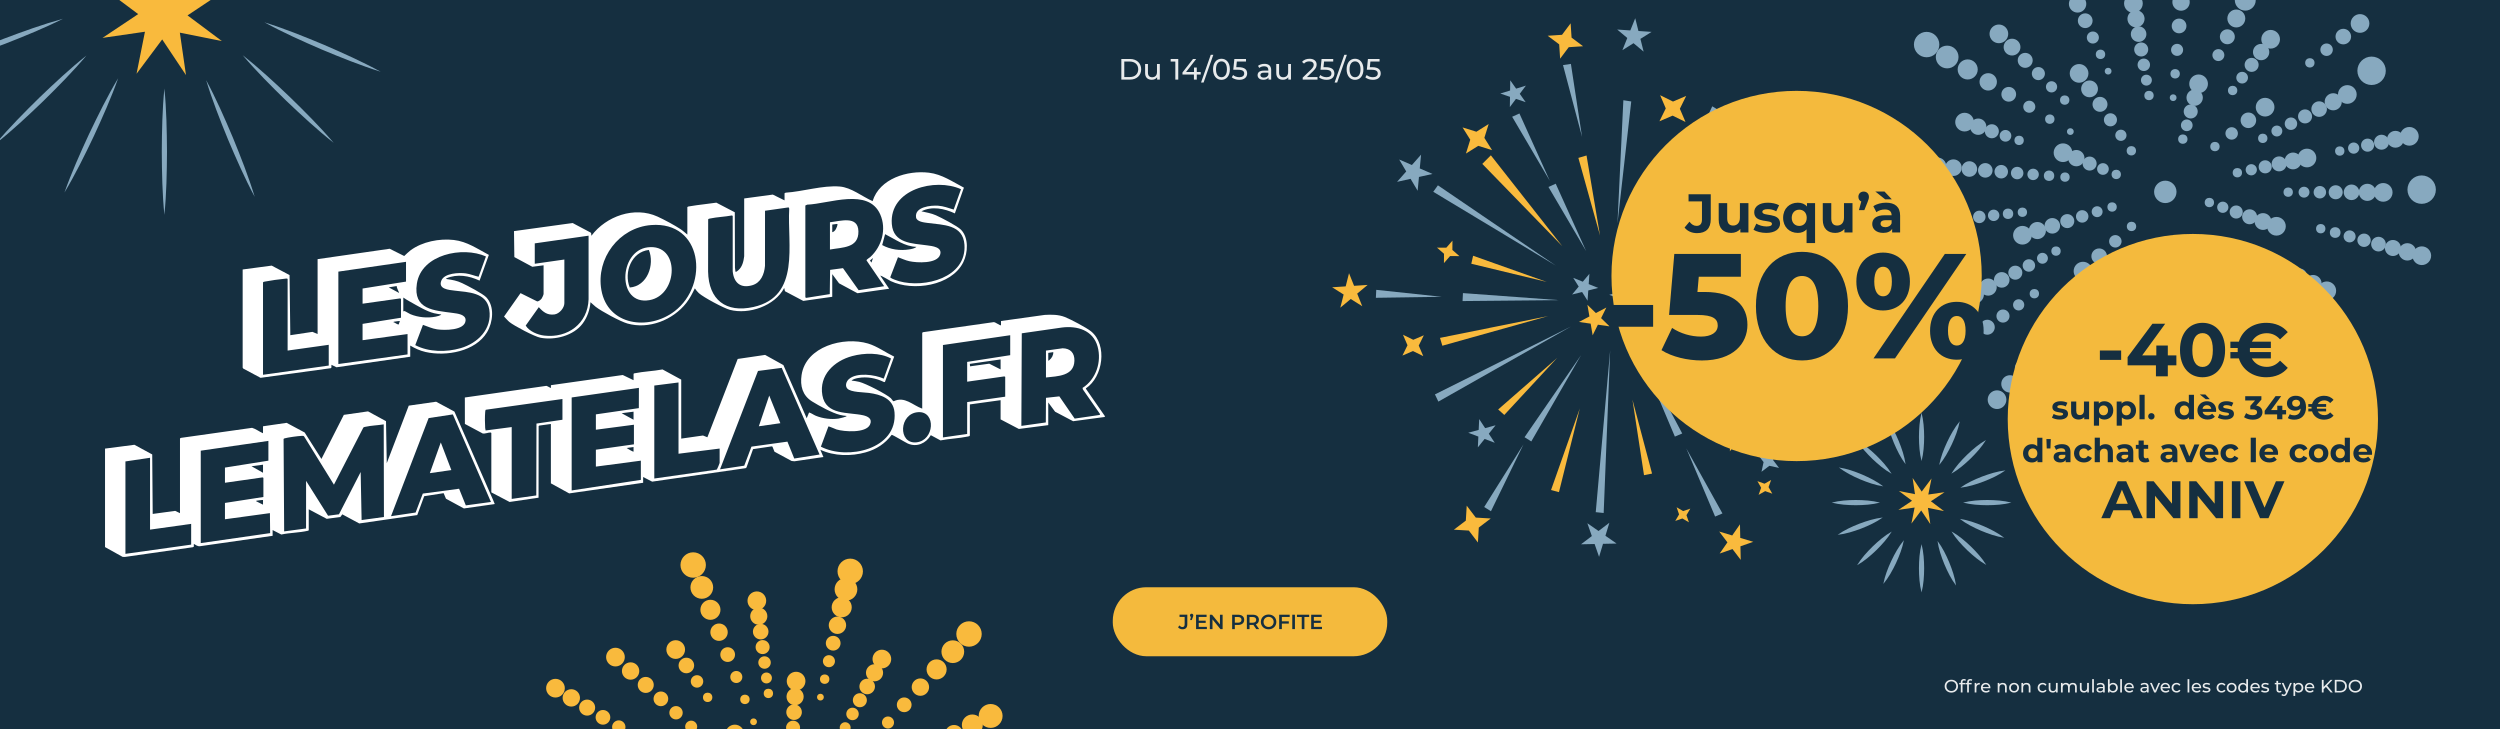 <?xml version="1.0" encoding="UTF-8"?>
<svg id="Calque_1" data-name="Calque 1" xmlns="http://www.w3.org/2000/svg" width="1920" height="560" viewBox="0 0 1920 560">
  <rect x="-.25" width="1939" height="560" style="fill: #152f40;"/>
  <g>
    <g>
      <path d="M1475.75,317c1.57,6.12,1.95,12.3,2,18.55-.04,6.25-.42,12.43-2,18.55-1.58-6.11-1.96-12.3-2-18.55.05-6.25.43-12.43,2-18.55h0Z" style="fill: #87a9bf;"/>
      <path d="M1475.75,417.91c1.57,6.12,1.95,12.3,2,18.55-.04,6.25-.42,12.43-2,18.55-1.58-6.11-1.96-12.3-2-18.55.05-6.25.43-12.43,2-18.55h0Z" style="fill: #87a9bf;"/>
    </g>
    <g>
      <path d="M1505.09,323.55c-1.18,6.2-3.47,11.96-6.08,17.64-2.69,5.64-5.66,11.07-9.7,15.94,1.17-6.21,3.46-11.96,6.08-17.64,2.7-5.63,5.67-11.07,9.7-15.94h0Z" style="fill: #87a9bf;"/>
      <path d="M1462.18,414.88c-1.18,6.2-3.47,11.96-6.08,17.64-2.69,5.64-5.66,11.07-9.7,15.94,1.17-6.21,3.46-11.96,6.08-17.64,2.7-5.63,5.67-11.07,9.7-15.94h0Z" style="fill: #87a9bf;"/>
    </g>
    <g>
      <path d="M1525.24,337.92c-3.29,5.39-7.46,9.97-11.91,14.36-4.51,4.32-9.21,8.36-14.7,11.49,3.28-5.4,7.46-9.97,11.91-14.36,4.52-4.32,9.21-8.36,14.7-11.49h0Z" style="fill: #87a9bf;"/>
      <path d="M1452.86,408.24c-3.29,5.39-7.46,9.97-11.91,14.36-4.51,4.32-9.21,8.36-14.7,11.49,3.28-5.4,7.46-9.97,11.91-14.36,4.51-4.32,9.21-8.36,14.7-11.49h0Z" style="fill: #87a9bf;"/>
    </g>
    <g>
      <path d="M1540.16,361.26c-5.14,3.66-10.78,6.23-16.6,8.52-5.85,2.2-11.75,4.07-18.03,4.78,5.14-3.67,10.78-6.24,16.6-8.52,5.85-2.19,11.76-4.06,18.03-4.78h0Z" style="fill: #87a9bf;"/>
      <path d="M1445.96,397.44c-5.14,3.66-10.78,6.23-16.6,8.52-5.85,2.2-11.75,4.07-18.03,4.78,5.14-3.67,10.78-6.24,16.6-8.52,5.85-2.19,11.76-4.06,18.03-4.78h0Z" style="fill: #87a9bf;"/>
    </g>
    <g>
      <path d="M1544.75,386c-6.12,1.57-12.3,1.95-18.55,2-6.25-.04-12.43-.42-18.55-2,6.11-1.58,12.3-1.96,18.55-2,6.25.05,12.43.43,18.55,2h0Z" style="fill: #87a9bf;"/>
      <path d="M1443.84,386c-6.12,1.57-12.3,1.95-18.55,2-6.25-.04-12.43-.42-18.55-2,6.11-1.58,12.3-1.96,18.55-2,6.25.05,12.43.43,18.55,2h0Z" style="fill: #87a9bf;"/>
    </g>
    <g>
      <path d="M1539.25,412.99c-6.24-.94-12.08-3.02-17.85-5.41-5.73-2.48-11.28-5.25-16.29-9.09,6.25.93,12.09,3.01,17.85,5.41,5.73,2.49,11.27,5.25,16.29,9.09h0Z" style="fill: #87a9bf;"/>
      <path d="M1446.38,373.52c-6.24-.94-12.08-3.02-17.85-5.41-5.73-2.48-11.28-5.25-16.29-9.09,6.25.93,12.09,3.01,17.85,5.41,5.73,2.49,11.27,5.25,16.29,9.09h0Z" style="fill: #87a9bf;"/>
    </g>
    <g>
      <path d="M1525.45,433.86c-5.5-3.11-10.21-7.13-14.75-11.42-4.47-4.36-8.67-8.92-11.97-14.3,5.5,3.1,10.22,7.12,14.75,11.42,4.46,4.37,8.66,8.93,11.97,14.3h0Z" style="fill: #87a9bf;"/>
      <path d="M1452.76,363.87c-5.5-3.11-10.21-7.13-14.75-11.42-4.47-4.36-8.67-8.92-11.97-14.3,5.5,3.1,10.22,7.12,14.75,11.42,4.46,4.37,8.66,8.93,11.97,14.3h0Z" style="fill: #87a9bf;"/>
    </g>
    <g>
      <path d="M1502.26,449.71c-3.8-5.04-6.53-10.61-8.97-16.35-2.36-5.78-4.39-11.64-5.28-17.89,3.81,5.04,6.53,10.6,8.97,16.35,2.35,5.79,4.38,11.64,5.28,17.89h0Z" style="fill: #87a9bf;"/>
      <path d="M1463.49,356.54c-3.8-5.04-6.53-10.61-8.97-16.35-2.36-5.78-4.39-11.64-5.28-17.89,3.81,5.04,6.53,10.6,8.97,16.35,2.35,5.79,4.38,11.64,5.28,17.89h0Z" style="fill: #87a9bf;"/>
    </g>
    <polygon points="1475.87 377.55 1483.4 367.46 1480.94 379.8 1493.4 378 1482.93 384.98 1493.01 392.51 1480.67 390.05 1482.47 402.5 1475.49 392.03 1467.96 402.12 1470.42 389.78 1457.97 391.58 1468.44 384.6 1458.35 377.07 1470.7 379.53 1468.89 367.08 1475.87 377.55" style="fill: #f9ba3d;"/>
  </g>
  <g>
    <polygon points="1218.14 192.8 1189.21 143.6 1194.79 141.08 1218.14 192.8" style="fill: #87a9bf;"/>
    <polygon points="1190.26 138.88 1161.33 89.67 1166.92 87.15 1190.26 138.88" style="fill: #87a9bf;"/>
    <polygon points="1215.02 105.17 1200.39 50 1206.45 49.07 1215.02 105.17" style="fill: #87a9bf;"/>
    <polygon points="1242.21 171.68 1246.74 76.98 1252.8 77.92 1242.21 171.68" style="fill: #87a9bf;"/>
    <polygon points="1290.81 133.33 1315.03 81.64 1320.27 84.82 1290.81 133.33" style="fill: #87a9bf;"/>
    <polygon points="1267.16 191.24 1298.71 143.67 1303.42 147.58 1267.16 191.24" style="fill: #87a9bf;"/>
    <polygon points="1295.47 204.25 1388.62 154.46 1390.91 160.14 1295.47 204.25" style="fill: #87a9bf;"/>
    <polygon points="1290.5 235.48 1347.58 235.93 1346.88 242.02 1290.5 235.48" style="fill: #87a9bf;"/>
    <polygon points="1344.51 238.35 1401.59 238.8 1400.88 244.88 1344.51 238.35" style="fill: #87a9bf;"/>
    <polygon points="1275.11 255.54 1364.45 311.7 1360.75 316.59 1275.11 255.54" style="fill: #87a9bf;"/>
    <polygon points="1258.52 269.74 1291.94 332.91 1286.3 335.3 1258.52 269.74" style="fill: #87a9bf;"/>
    <polygon points="1295.1 344.43 1322.84 394.32 1317.2 396.71 1295.1 344.43" style="fill: #87a9bf;"/>
    <polygon points="1236.61 269.02 1231.62 393.97 1225.53 393.35 1236.61 269.02" style="fill: #87a9bf;"/>
    <polygon points="1170.02 341.3 1145.05 392.63 1139.86 389.38 1170.02 341.3" style="fill: #87a9bf;"/>
    <polygon points="1214.24 272.75 1176.04 339.03 1170.85 335.77 1214.24 272.75" style="fill: #87a9bf;"/>
    <polygon points="1206.45 250.79 1104.65 308.44 1102.03 302.9 1206.45 250.79" style="fill: #87a9bf;"/>
    <polygon points="1107.35 227.95 1056.67 228.71 1056.96 222.6 1107.35 227.95" style="fill: #87a9bf;"/>
    <polygon points="1197.3 230.51 1123.25 231.22 1123.54 225.1 1197.3 230.51" style="fill: #87a9bf;"/>
    <polygon points="1194.89 204 1100.74 147.3 1104.31 142.32 1194.89 204" style="fill: #87a9bf;"/>
    <polygon points="1138.41 125.87 1144.98 119.28 1199.81 189.05 1138.41 125.87" style="fill: #f9ba3d;"/>
    <polygon points="1212.19 121.27 1218.46 119.41 1228.82 180.89 1212.19 121.27" style="fill: #f9ba3d;"/>
    <polygon points="1274.29 117.22 1280.37 118.85 1257.94 174.56 1274.29 117.22" style="fill: #f9ba3d;"/>
    <polygon points="1343.55 102.56 1348.59 106.33 1307.12 149.75 1343.55 102.56" style="fill: #f9ba3d;"/>
    <polygon points="1350.64 136.75 1354.93 141.36 1288.84 189.55 1350.64 136.75" style="fill: #f9ba3d;"/>
    <polygon points="1357.79 202.09 1359.63 208.11 1300.51 218.62 1357.79 202.09" style="fill: #f9ba3d;"/>
    <polygon points="1371.77 271.65 1370.29 277.77 1314.06 256.68 1371.77 271.65" style="fill: #f9ba3d;"/>
    <polygon points="1318.99 314.72 1314.69 319.32 1276.11 273.3 1318.99 314.72" style="fill: #f9ba3d;"/>
    <polygon points="1268.78 363.71 1262.6 364.94 1253.72 306.93 1268.78 363.71" style="fill: #f9ba3d;"/>
    <polygon points="1197.28 377.96 1191.2 376.33 1213.29 313.67 1197.28 377.96" style="fill: #f9ba3d;"/>
    <polygon points="1155.29 318.68 1150.6 314.47 1195.82 274.95 1155.29 318.68" style="fill: #f9ba3d;"/>
    <polygon points="1107.72 265.52 1105.92 259.49 1189.02 242.74 1107.72 265.52" style="fill: #f9ba3d;"/>
    <polygon points="1129.96 202.56 1131.34 196.41 1187.92 216.53 1129.96 202.56" style="fill: #f9ba3d;"/>
    <polygon points="1033.49 219.94 1036.05 209.81 1039.93 219.51 1050.36 218.81 1042.33 225.5 1046.21 235.2 1037.37 229.63 1029.35 236.32 1031.91 226.19 1023.07 220.63 1033.49 219.94" style="fill: #f9ba3d;"/>
    <polygon points="1358.61 83.85 1357.07 74.9 1363.57 81.23 1371.61 77 1367.6 85.14 1374.11 91.48 1365.12 90.18 1361.11 98.32 1359.56 89.38 1350.58 88.08 1358.61 83.85" style="fill: #f9ba3d;"/>
    <polygon points="1220.67 243.03 1219.12 234.08 1225.63 240.42 1233.67 236.18 1229.65 244.33 1236.16 250.66 1227.18 249.36 1223.16 257.51 1221.62 248.56 1212.63 247.27 1220.67 243.03" style="fill: #f9ba3d;"/>
    <polygon points="1330.34 411.24 1336.3 402.66 1336.52 413.1 1346.52 416.12 1336.66 419.56 1336.88 430 1330.56 421.68 1320.7 425.12 1326.66 416.54 1320.34 408.22 1330.34 411.24" style="fill: #f9ba3d;"/>
    <polygon points="1227.67 407.8 1235.99 401.48 1232.97 411.48 1241.55 417.44 1231.11 417.66 1228.09 427.66 1224.65 417.8 1214.21 418.02 1222.53 411.7 1219.09 401.84 1227.67 407.8" style="fill: #87a9bf;"/>
    <polygon points="1140.58 328.8 1148.61 326.61 1143.4 333.1 1147.97 340.05 1140.19 337.11 1134.99 343.6 1135.38 335.29 1127.6 332.35 1135.62 330.16 1136.02 321.85 1140.58 328.8" style="fill: #87a9bf;"/>
    <polygon points="1090.38 129.35 1100.16 133.58 1089.76 135.9 1088.75 146.51 1083.33 137.34 1072.94 139.66 1079.98 131.67 1074.56 122.5 1084.34 126.73 1091.39 118.74 1090.38 129.35" style="fill: #87a9bf;"/>
    <polygon points="1164.38 68.08 1171.89 65.76 1167.18 72.05 1171.71 78.47 1164.27 75.93 1159.57 82.22 1159.68 74.37 1152.24 71.84 1159.75 69.51 1159.86 61.66 1164.38 68.08" style="fill: #87a9bf;"/>
    <polygon points="1258.32 23.8 1268.4 24.49 1259.84 29.86 1262.3 39.65 1254.55 33.17 1245.99 38.54 1249.76 29.17 1242.01 22.68 1252.09 23.37 1255.86 14 1258.32 23.8" style="fill: #87a9bf;"/>
    <polygon points="1413.45 144.31 1424.35 141.33 1417.29 150.14 1423.48 159.58 1412.92 155.59 1405.86 164.4 1406.39 153.12 1395.82 149.13 1406.72 146.15 1407.25 134.87 1413.45 144.31" style="fill: #87a9bf;"/>
    <polygon points="1248.26 223.03 1255.89 220.95 1250.94 227.12 1255.29 233.74 1247.88 230.94 1242.93 237.12 1243.31 229.21 1235.9 226.41 1243.54 224.32 1243.91 216.42 1248.26 223.03" style="fill: #87a9bf;"/>
    <polygon points="1220.12 218.18 1227.46 221.13 1219.79 223.06 1219.25 230.96 1215.04 224.25 1207.36 226.18 1212.44 220.1 1208.24 213.4 1215.58 216.35 1220.66 210.28 1220.12 218.18" style="fill: #87a9bf;"/>
    <polygon points="1420.85 236.73 1424.18 230.36 1425.16 237.79 1432.14 239.5 1425.77 242.37 1426.75 249.8 1421.84 244.15 1415.47 247.02 1418.8 240.66 1413.88 235.01 1420.85 236.73" style="fill: #87a9bf;"/>
    <polygon points="1333.93 339.64 1328.54 346.6 1328.81 337.8 1320.52 334.82 1328.97 332.36 1329.24 323.55 1334.2 330.83 1342.65 328.37 1337.26 335.33 1342.22 342.61 1333.93 339.64" style="fill: #f9ba3d;"/>
    <polygon points="1110.77 190.23 1115.48 184.81 1115.43 191.99 1120.84 196.7 1113.66 196.65 1108.95 202.07 1109 194.89 1103.59 190.18 1110.77 190.23" style="fill: #f9ba3d;"/>
    <polygon points="1133.87 101.16 1143.31 95.24 1139.99 105.88 1145.91 115.32 1135.28 112.01 1125.84 117.93 1129.15 107.29 1123.23 97.85 1133.87 101.16" style="fill: #f9ba3d;"/>
    <polygon points="1199.63 26.73 1206.24 17.9 1206.97 28.9 1215.8 35.51 1204.79 36.24 1198.18 45.07 1197.45 34.07 1188.62 27.46 1199.63 26.73" style="fill: #f9ba3d;"/>
    <polygon points="1284.86 77.99 1295 73.65 1290.13 83.54 1294.47 93.68 1284.58 88.81 1274.43 93.15 1279.31 83.25 1274.97 73.11 1284.86 77.99" style="fill: #f9ba3d;"/>
    <polygon points="1384.91 337.88 1392.15 340.15 1385.17 343.14 1382.9 350.37 1379.92 343.4 1372.68 341.13 1379.65 338.14 1381.93 330.91 1384.91 337.88" style="fill: #87a9bf;"/>
    <polygon points="1392.76 78.56 1400 80.84 1393.02 83.82 1390.75 91.06 1387.76 84.08 1380.53 81.81 1387.5 78.83 1389.77 71.59 1392.76 78.56" style="fill: #87a9bf;"/>
    <polygon points="1361.7 353.3 1366.29 359.34 1358.87 357.74 1352.83 362.33 1354.43 354.91 1349.84 348.87 1357.26 350.47 1363.3 345.89 1361.7 353.3" style="fill: #87a9bf;"/>
    <polygon points="1374.81 203.95 1370.47 193.81 1380.37 198.68 1390.51 194.34 1385.64 204.23 1389.98 214.37 1380.08 209.5 1369.94 213.84 1374.81 203.95" style="fill: #f9ba3d;"/>
    <polygon points="1265.42 208.37 1262.84 202.34 1268.72 205.24 1274.75 202.66 1271.86 208.55 1274.44 214.58 1268.55 211.68 1262.52 214.26 1265.42 208.37" style="fill: #f9ba3d;"/>
    <polygon points="1367.52 135.02 1365.6 126.45 1372.63 131.71 1381.2 129.8 1375.94 136.83 1377.85 145.39 1370.83 140.13 1362.26 142.05 1367.52 135.02" style="fill: #f9ba3d;"/>
    <polygon points="1433.49 230.88 1429.86 225.08 1436.39 227.11 1442.19 223.48 1440.15 230.01 1443.79 235.81 1437.25 233.77 1431.46 237.41 1433.49 230.88" style="fill: #f9ba3d;"/>
    <polygon points="1387.53 276.74 1394.4 272.84 1391.72 280.26 1395.62 287.12 1388.2 284.45 1381.33 288.35 1384.01 280.92 1380.11 274.06 1387.53 276.74" style="fill: #f9ba3d;"/>
    <polygon points="1367.92 322.25 1369.89 316.78 1371.95 322.22 1377.43 324.19 1371.99 326.25 1370.02 331.73 1367.95 326.29 1362.48 324.32 1367.92 322.25" style="fill: #f9ba3d;"/>
    <polygon points="1355.16 371.49 1360.22 368.61 1358.25 374.09 1361.13 379.15 1355.65 377.18 1350.59 380.05 1352.56 374.57 1349.69 369.52 1355.16 371.49" style="fill: #f9ba3d;"/>
    <polygon points="1292.65 392.51 1298.16 390.62 1295.21 395.63 1297.1 401.14 1292.09 398.19 1286.59 400.08 1289.53 395.07 1287.64 389.57 1292.65 392.51" style="fill: #f9ba3d;"/>
    <polygon points="1133.4 397.51 1144.89 398.19 1135.72 405.16 1135.04 416.65 1128.08 407.48 1116.58 406.8 1125.75 399.83 1126.44 388.34 1133.4 397.51" style="fill: #f9ba3d;"/>
    <polygon points="1089.6 265.4 1093.07 273.5 1085.16 269.61 1077.06 273.08 1080.95 265.17 1077.48 257.06 1085.39 260.96 1093.5 257.49 1089.6 265.4" style="fill: #f9ba3d;"/>
  </g>
  <g>
    <rect x="854.61" y="451" width="210.79" height="53" rx="25.83" ry="25.83" style="fill: #f4ba3d;"/>
    <g>
      <path d="M904.72,481.72l1.17-1.41c.6.82,1.33,1.26,2.2,1.26,1.14,0,1.72-.68,1.72-2.04v-5.72h-3.93v-1.72h5.98v7.33c0,2.6-1.29,3.88-3.73,3.88-1.39,0-2.65-.57-3.41-1.59Z" style="fill: #152f40;"/>
      <path d="M916.46,472.62c0,.36-.06.63-.35,1.36l-.82,2.24h-1.28l.63-2.43c-.44-.17-.74-.58-.74-1.17,0-.77.55-1.29,1.28-1.29s1.28.54,1.28,1.29Z" style="fill: #152f40;"/>
      <path d="M926.87,481.43v1.72h-8.29v-11.05h8.07v1.72h-6.02v2.87h5.34v1.69h-5.34v3.05h6.24Z" style="fill: #152f40;"/>
      <path d="M938.97,472.1v11.05h-1.69l-6.09-7.48v7.48h-2.04v-11.05h1.69l6.09,7.48v-7.48h2.04Z" style="fill: #152f40;"/>
      <path d="M955.54,476.03c0,2.43-1.8,3.93-4.71,3.93h-2.49v3.19h-2.05v-11.05h4.55c2.91,0,4.71,1.48,4.71,3.93ZM953.47,476.03c0-1.39-.93-2.19-2.73-2.19h-2.4v4.39h2.4c1.8,0,2.73-.81,2.73-2.2Z" style="fill: #152f40;"/>
      <path d="M964.82,483.15l-2.26-3.24c-.14.02-.28.02-.43.02h-2.49v3.22h-2.05v-11.05h4.55c2.91,0,4.71,1.48,4.71,3.93,0,1.67-.85,2.91-2.35,3.49l2.54,3.63h-2.21ZM962.04,473.84h-2.4v4.41h2.4c1.8,0,2.73-.82,2.73-2.21s-.93-2.19-2.73-2.19Z" style="fill: #152f40;"/>
      <path d="M968.33,477.63c0-3.27,2.53-5.68,5.95-5.68s5.95,2.4,5.95,5.68-2.53,5.68-5.95,5.68-5.95-2.42-5.95-5.68ZM978.17,477.63c0-2.26-1.66-3.88-3.88-3.88s-3.88,1.63-3.88,3.88,1.66,3.88,3.88,3.88,3.88-1.63,3.88-3.88Z" style="fill: #152f40;"/>
      <path d="M984.46,473.82v3.36h5.34v1.74h-5.34v4.23h-2.05v-11.05h8.07v1.72h-6.02Z" style="fill: #152f40;"/>
      <path d="M992.46,472.1h2.05v11.05h-2.05v-11.05Z" style="fill: #152f40;"/>
      <path d="M999.73,473.84h-3.66v-1.74h9.38v1.74h-3.66v9.32h-2.05v-9.32Z" style="fill: #152f40;"/>
      <path d="M1015.28,481.43v1.72h-8.29v-11.05h8.07v1.72h-6.02v2.87h5.34v1.69h-5.34v3.05h6.24Z" style="fill: #152f40;"/>
    </g>
  </g>
  <g>
    <path d="M861.19,45.3h6.68c5.09,0,8.55,3.21,8.55,7.92s-3.46,7.92-8.55,7.92h-6.68v-15.84ZM867.73,59.17c3.91,0,6.43-2.4,6.43-5.95s-2.51-5.95-6.43-5.95h-4.28v11.9h4.28Z" style="fill: #fff; opacity: .9;"/>
    <path d="M890.74,49.14v11.99h-2.06v-1.81c-.88,1.25-2.38,1.95-4.07,1.95-3.1,0-5.16-1.7-5.16-5.23v-6.9h2.17v6.65c0,2.35,1.18,3.53,3.24,3.53,2.26,0,3.71-1.4,3.71-3.98v-6.2h2.17Z" style="fill: #fff; opacity: .9;"/>
    <path d="M904.9,45.3v15.84h-2.24v-13.87h-3.58v-1.97h5.82Z" style="fill: #fff; opacity: .9;"/>
    <path d="M922.14,57.24h-3.01v3.89h-2.2v-3.89h-8.8v-1.58l8.1-10.36h2.44l-7.76,10h6.09v-3.44h2.13v3.44h3.01v1.95Z" style="fill: #fff; opacity: .9;"/>
    <path d="M929.86,42.08h1.97l-7.47,21.32h-1.97l7.47-21.32Z" style="fill: #fff; opacity: .9;"/>
    <path d="M931.62,53.22c0-5.16,2.76-8.1,6.47-8.1s6.45,2.94,6.45,8.1-2.76,8.1-6.45,8.1-6.47-2.94-6.47-8.1ZM942.28,53.22c0-4.05-1.72-6.09-4.19-6.09s-4.21,2.04-4.21,6.09,1.72,6.09,4.21,6.09,4.19-2.04,4.19-6.09Z" style="fill: #fff; opacity: .9;"/>
    <path d="M957.82,56.38c0,2.74-1.95,4.93-6,4.93-2.24,0-4.46-.72-5.82-1.92l1.04-1.79c1.06,1,2.83,1.7,4.75,1.7,2.4,0,3.76-1.11,3.76-2.83s-1.13-2.9-4.8-2.9h-3.6l.84-8.28h8.94v1.97h-7.04l-.43,4.34h1.77c4.73,0,6.58,1.97,6.58,4.77Z" style="fill: #fff; opacity: .9;"/>
    <path d="M976.26,53.9v7.24h-2.06v-1.58c-.72,1.09-2.06,1.72-3.94,1.72-2.71,0-4.43-1.45-4.43-3.53,0-1.92,1.24-3.51,4.82-3.51h3.44v-.43c0-1.83-1.06-2.9-3.21-2.9-1.43,0-2.87.5-3.8,1.29l-.91-1.63c1.25-1,3.03-1.54,4.96-1.54,3.28,0,5.14,1.58,5.14,4.87ZM974.09,57.47v-1.67h-3.35c-2.15,0-2.76.84-2.76,1.86,0,1.2,1,1.95,2.65,1.95s2.92-.75,3.46-2.13Z" style="fill: #fff; opacity: .9;"/>
    <path d="M991.46,49.14v11.99h-2.06v-1.81c-.88,1.25-2.38,1.95-4.07,1.95-3.1,0-5.16-1.7-5.16-5.23v-6.9h2.17v6.65c0,2.35,1.18,3.53,3.24,3.53,2.26,0,3.71-1.4,3.71-3.98v-6.2h2.17Z" style="fill: #fff; opacity: .9;"/>
    <path d="M1011.85,59.17v1.97h-11.38v-1.54l6.45-6.22c1.67-1.63,1.99-2.62,1.99-3.62,0-1.63-1.15-2.62-3.37-2.62-1.7,0-3.08.54-4.05,1.72l-1.54-1.33c1.22-1.52,3.33-2.4,5.79-2.4,3.3,0,5.43,1.7,5.43,4.41,0,1.54-.45,2.92-2.6,4.98l-4.84,4.66h8.12Z" style="fill: #fff; opacity: .9;"/>
    <path d="M1024.81,56.38c0,2.74-1.95,4.93-6,4.93-2.24,0-4.46-.72-5.82-1.92l1.04-1.79c1.06,1,2.83,1.7,4.75,1.7,2.4,0,3.76-1.11,3.76-2.83s-1.13-2.9-4.8-2.9h-3.6l.84-8.28h8.94v1.97h-7.04l-.43,4.34h1.77c4.73,0,6.58,1.97,6.58,4.77Z" style="fill: #fff; opacity: .9;"/>
    <path d="M1032.43,42.08h1.97l-7.47,21.32h-1.97l7.47-21.32Z" style="fill: #fff; opacity: .9;"/>
    <path d="M1034.2,53.22c0-5.16,2.76-8.1,6.47-8.1s6.45,2.94,6.45,8.1-2.76,8.1-6.45,8.1-6.47-2.94-6.47-8.1ZM1044.86,53.22c0-4.05-1.72-6.09-4.19-6.09s-4.21,2.04-4.21,6.09,1.72,6.09,4.21,6.09,4.19-2.04,4.19-6.09Z" style="fill: #fff; opacity: .9;"/>
    <path d="M1060.4,56.38c0,2.74-1.95,4.93-6,4.93-2.24,0-4.46-.72-5.82-1.92l1.04-1.79c1.06,1,2.83,1.7,4.75,1.7,2.4,0,3.76-1.11,3.76-2.83s-1.13-2.9-4.8-2.9h-3.6l.84-8.28h8.94v1.97h-7.04l-.43,4.34h1.77c4.73,0,6.58,1.97,6.58,4.77Z" style="fill: #fff; opacity: .9;"/>
  </g>
  <g>
    <g>
      <circle cx="1675.05" cy="1.56" r="6.68" style="fill: #87a9bf;"/>
      <circle cx="1673.53" cy="19.93" r="5.66" style="fill: #87a9bf;"/>
      <circle cx="1672.01" cy="38.3" r="4.63" style="fill: #87a9bf;"/>
      <circle cx="1670.5" cy="56.67" r="3.61" style="fill: #87a9bf;"/>
      <circle cx="1668.98" cy="75.03" r="2.58" style="fill: #87a9bf;"/>
    </g>
    <g>
      <circle cx="1479.65" cy="34.23" r="9.76" style="fill: #87a9bf;"/>
      <circle cx="1495.42" cy="43.78" r="8.73" style="fill: #87a9bf;"/>
      <circle cx="1511.19" cy="53.33" r="7.71" style="fill: #87a9bf;"/>
      <circle cx="1526.95" cy="62.87" r="6.68" style="fill: #87a9bf;"/>
      <circle cx="1542.72" cy="72.42" r="5.66" style="fill: #87a9bf;"/>
      <circle cx="1558.49" cy="81.97" r="4.63" style="fill: #87a9bf;"/>
      <circle cx="1574.25" cy="91.51" r="3.61" style="fill: #87a9bf;"/>
      <circle cx="1590.02" cy="101.06" r="2.58" style="fill: #87a9bf;"/>
    </g>
    <g>
      <circle cx="1595.59" cy="2.99" r="6.68" style="fill: #87a9bf;"/>
      <circle cx="1601.45" cy="15.91" r="5.66" style="fill: #87a9bf;"/>
      <circle cx="1607.31" cy="28.82" r="4.63" style="fill: #87a9bf;"/>
      <circle cx="1613.18" cy="41.74" r="3.61" style="fill: #87a9bf;"/>
      <circle cx="1619.04" cy="54.66" r="2.58" style="fill: #87a9bf;"/>
    </g>
    <g>
      <circle cx="1724.37" cy=".12" r="8.04" style="fill: #87a9bf;"/>
      <circle cx="1717.49" cy="14.19" r="6.89" style="fill: #87a9bf;"/>
      <circle cx="1710.6" cy="28.25" r="5.74" style="fill: #87a9bf;"/>
      <circle cx="1703.71" cy="42.31" r="4.59" style="fill: #87a9bf;"/>
    </g>
    <g>
      <circle cx="1812.5" cy="18.02" r="7.18" style="fill: #87a9bf;"/>
      <circle cx="1799.66" cy="28.1" r="5.98" style="fill: #87a9bf;"/>
      <circle cx="1786.82" cy="38.18" r="4.79" style="fill: #87a9bf;"/>
      <circle cx="1773.97" cy="48.26" r="3.59" style="fill: #87a9bf;"/>
    </g>
    <g>
      <circle cx="1802.75" cy="72.56" r="7.18" style="fill: #87a9bf;"/>
      <circle cx="1791.92" cy="78.17" r="6.58" style="fill: #87a9bf;"/>
      <circle cx="1781.1" cy="83.78" r="5.98" style="fill: #87a9bf;"/>
      <circle cx="1770.28" cy="89.4" r="5.39" style="fill: #87a9bf;"/>
      <circle cx="1759.45" cy="95.01" r="4.79" style="fill: #87a9bf;"/>
      <circle cx="1748.63" cy="100.62" r="4.19" style="fill: #87a9bf;"/>
      <circle cx="1737.81" cy="106.24" r="3.59" style="fill: #87a9bf;"/>
    </g>
    <g>
      <circle cx="1850.39" cy="104.7" r="7.18" style="fill: #87a9bf;"/>
      <circle cx="1839.7" cy="106.96" r="6.46" style="fill: #87a9bf;"/>
      <circle cx="1829.01" cy="109.22" r="5.75" style="fill: #87a9bf;"/>
      <circle cx="1818.32" cy="111.48" r="5.03" style="fill: #87a9bf;"/>
      <circle cx="1807.62" cy="113.74" r="4.31" style="fill: #87a9bf;"/>
      <circle cx="1796.93" cy="115.99" r="3.59" style="fill: #87a9bf;"/>
    </g>
    <g>
      <circle cx="1771.75" cy="121.35" r="7.18" style="fill: #87a9bf;"/>
      <circle cx="1761.06" cy="123.61" r="6.46" style="fill: #87a9bf;"/>
      <circle cx="1750.37" cy="125.86" r="5.75" style="fill: #87a9bf;"/>
      <circle cx="1739.67" cy="128.12" r="5.03" style="fill: #87a9bf;"/>
      <circle cx="1728.98" cy="130.38" r="4.31" style="fill: #87a9bf;"/>
      <circle cx="1718.29" cy="132.64" r="3.59" style="fill: #87a9bf;"/>
    </g>
    <g>
      <circle cx="1748.3" cy="173.78" r="7.18" style="fill: #87a9bf;"/>
      <circle cx="1738" cy="170.13" r="6.46" style="fill: #87a9bf;"/>
      <circle cx="1727.7" cy="166.48" r="5.75" style="fill: #87a9bf;"/>
      <circle cx="1717.4" cy="162.83" r="5.03" style="fill: #87a9bf;"/>
      <circle cx="1707.1" cy="159.18" r="4.31" style="fill: #87a9bf;"/>
      <circle cx="1696.8" cy="155.53" r="3.59" style="fill: #87a9bf;"/>
    </g>
    <g>
      <circle cx="1859.94" cy="196.39" r="7.18" style="fill: #87a9bf;"/>
      <circle cx="1848.85" cy="193.43" r="6.67" style="fill: #87a9bf;"/>
      <circle cx="1837.76" cy="190.46" r="6.16" style="fill: #87a9bf;"/>
      <circle cx="1826.68" cy="187.49" r="5.64" style="fill: #87a9bf;"/>
      <circle cx="1815.59" cy="184.52" r="5.13" style="fill: #87a9bf;"/>
      <circle cx="1804.5" cy="181.55" r="4.62" style="fill: #87a9bf;"/>
      <circle cx="1793.42" cy="178.59" r="4.1" style="fill: #87a9bf;"/>
      <circle cx="1782.33" cy="175.62" r="3.59" style="fill: #87a9bf;"/>
    </g>
    <g>
      <circle cx="1830.3" cy="147.75" r="7.18" style="fill: #87a9bf;"/>
      <circle cx="1818.14" cy="147.72" r="6.58" style="fill: #87a9bf;"/>
      <circle cx="1805.97" cy="147.69" r="5.98" style="fill: #87a9bf;"/>
      <circle cx="1793.81" cy="147.66" r="5.39" style="fill: #87a9bf;"/>
      <circle cx="1781.65" cy="147.63" r="4.79" style="fill: #87a9bf;"/>
      <circle cx="1769.49" cy="147.6" r="4.19" style="fill: #87a9bf;"/>
      <circle cx="1757.33" cy="147.57" r="3.59" style="fill: #87a9bf;"/>
    </g>
    <g>
      <circle cx="1739.6" cy="82.31" r="7.18" style="fill: #87a9bf;"/>
      <circle cx="1726.76" cy="92.39" r="5.98" style="fill: #87a9bf;"/>
      <circle cx="1713.92" cy="102.47" r="4.79" style="fill: #87a9bf;"/>
      <circle cx="1701.07" cy="112.55" r="3.59" style="fill: #87a9bf;"/>
    </g>
    <g>
      <circle cx="1721.23" cy="228.12" r="7.18" style="fill: #87a9bf;"/>
      <circle cx="1714.18" cy="217.59" r="6.28" style="fill: #87a9bf;"/>
      <circle cx="1707.13" cy="207.07" r="5.39" style="fill: #87a9bf;"/>
      <circle cx="1700.09" cy="196.55" r="4.49" style="fill: #87a9bf;"/>
      <circle cx="1693.04" cy="186.03" r="3.59" style="fill: #87a9bf;"/>
    </g>
    <g>
      <circle cx="1599.74" cy="208.22" r="7.18" style="fill: #87a9bf;"/>
      <circle cx="1612.16" cy="196.77" r="5.98" style="fill: #87a9bf;"/>
      <circle cx="1624.58" cy="185.33" r="4.79" style="fill: #87a9bf;"/>
      <circle cx="1637" cy="173.89" r="3.59" style="fill: #87a9bf;"/>
    </g>
    <g>
      <circle cx="1502.15" cy="268.49" r="7.18" style="fill: #87a9bf;"/>
      <circle cx="1514.2" cy="259.9" r="6.46" style="fill: #87a9bf;"/>
      <circle cx="1526.24" cy="251.31" r="5.75" style="fill: #87a9bf;"/>
      <circle cx="1538.29" cy="242.73" r="5.03" style="fill: #87a9bf;"/>
      <circle cx="1550.33" cy="234.14" r="4.31" style="fill: #87a9bf;"/>
      <circle cx="1562.38" cy="225.55" r="3.59" style="fill: #87a9bf;"/>
    </g>
    <g>
      <circle cx="1516.5" cy="226.01" r="7.18" style="fill: #87a9bf;"/>
      <circle cx="1526.92" cy="220.48" r="6.58" style="fill: #87a9bf;"/>
      <circle cx="1537.34" cy="214.95" r="5.98" style="fill: #87a9bf;"/>
      <circle cx="1547.76" cy="209.42" r="5.39" style="fill: #87a9bf;"/>
      <circle cx="1558.18" cy="203.89" r="4.79" style="fill: #87a9bf;"/>
      <circle cx="1568.6" cy="198.36" r="4.19" style="fill: #87a9bf;"/>
      <circle cx="1579.02" cy="192.83" r="3.59" style="fill: #87a9bf;"/>
    </g>
    <g>
      <circle cx="1553.24" cy="180.66" r="7.18" style="fill: #87a9bf;"/>
      <circle cx="1564.71" cy="177.05" r="6.58" style="fill: #87a9bf;"/>
      <circle cx="1576.18" cy="173.43" r="5.98" style="fill: #87a9bf;"/>
      <circle cx="1587.66" cy="169.81" r="5.39" style="fill: #87a9bf;"/>
      <circle cx="1599.13" cy="166.2" r="4.79" style="fill: #87a9bf;"/>
      <circle cx="1610.6" cy="162.58" r="4.19" style="fill: #87a9bf;"/>
      <circle cx="1622.08" cy="158.97" r="3.59" style="fill: #87a9bf;"/>
    </g>
    <g>
      <circle cx="1453.93" cy="173.77" r="7.18" style="fill: #87a9bf;"/>
      <circle cx="1464.96" cy="172.58" r="6.78" style="fill: #87a9bf;"/>
      <circle cx="1475.99" cy="171.38" r="6.38" style="fill: #87a9bf;"/>
      <circle cx="1487.02" cy="170.18" r="5.98" style="fill: #87a9bf;"/>
      <circle cx="1498.05" cy="168.98" r="5.59" style="fill: #87a9bf;"/>
      <circle cx="1509.08" cy="167.78" r="5.19" style="fill: #87a9bf;"/>
      <circle cx="1520.11" cy="166.58" r="4.79" style="fill: #87a9bf;"/>
      <circle cx="1531.14" cy="165.38" r="4.39" style="fill: #87a9bf;"/>
      <circle cx="1542.16" cy="164.18" r="3.99" style="fill: #87a9bf;"/>
      <circle cx="1553.19" cy="162.99" r="3.59" style="fill: #87a9bf;"/>
    </g>
    <g>
      <circle cx="1475.75" cy="126.7" r="7.18" style="fill: #87a9bf;"/>
      <circle cx="1487.99" cy="127.74" r="6.78" style="fill: #87a9bf;"/>
      <circle cx="1500.23" cy="128.77" r="6.38" style="fill: #87a9bf;"/>
      <circle cx="1512.47" cy="129.8" r="5.98" style="fill: #87a9bf;"/>
      <circle cx="1524.71" cy="130.84" r="5.59" style="fill: #87a9bf;"/>
      <circle cx="1536.95" cy="131.87" r="5.19" style="fill: #87a9bf;"/>
      <circle cx="1549.19" cy="132.91" r="4.79" style="fill: #87a9bf;"/>
      <circle cx="1561.43" cy="133.94" r="4.39" style="fill: #87a9bf;"/>
      <circle cx="1573.67" cy="134.97" r="3.99" style="fill: #87a9bf;"/>
      <circle cx="1585.91" cy="136.01" r="3.59" style="fill: #87a9bf;"/>
    </g>
    <g>
      <circle cx="1533.72" cy="306.95" r="7.18" style="fill: #87a9bf;"/>
      <circle cx="1543.64" cy="294.83" r="6.67" style="fill: #87a9bf;"/>
      <circle cx="1553.55" cy="282.71" r="6.16" style="fill: #87a9bf;"/>
      <circle cx="1563.47" cy="270.59" r="5.64" style="fill: #87a9bf;"/>
      <circle cx="1573.39" cy="258.47" r="5.13" style="fill: #87a9bf;"/>
      <circle cx="1583.3" cy="246.35" r="4.62" style="fill: #87a9bf;"/>
      <circle cx="1593.22" cy="234.23" r="4.1" style="fill: #87a9bf;"/>
      <circle cx="1603.13" cy="222.11" r="3.59" style="fill: #87a9bf;"/>
    </g>
    <g>
      <circle cx="1753.95" cy="331.44" r="7.18" style="fill: #87a9bf;"/>
      <circle cx="1749.6" cy="320.59" r="6.67" style="fill: #87a9bf;"/>
      <circle cx="1745.24" cy="309.74" r="6.16" style="fill: #87a9bf;"/>
      <circle cx="1740.88" cy="298.89" r="5.64" style="fill: #87a9bf;"/>
      <circle cx="1736.53" cy="288.04" r="5.13" style="fill: #87a9bf;"/>
      <circle cx="1732.17" cy="277.18" r="4.62" style="fill: #87a9bf;"/>
      <circle cx="1727.81" cy="266.33" r="4.1" style="fill: #87a9bf;"/>
      <circle cx="1723.46" cy="255.48" r="3.59" style="fill: #87a9bf;"/>
    </g>
    <g>
      <circle cx="1706.31" cy="321.68" r="7.18" style="fill: #87a9bf;"/>
      <circle cx="1703.6" cy="309.9" r="6.82" style="fill: #87a9bf;"/>
      <circle cx="1700.9" cy="298.11" r="6.46" style="fill: #87a9bf;"/>
      <circle cx="1698.19" cy="286.32" r="6.1" style="fill: #87a9bf;"/>
      <circle cx="1695.49" cy="274.54" r="5.75" style="fill: #87a9bf;"/>
      <circle cx="1692.78" cy="262.75" r="5.39" style="fill: #87a9bf;"/>
      <circle cx="1690.08" cy="250.96" r="5.03" style="fill: #87a9bf;"/>
      <circle cx="1687.37" cy="239.18" r="4.67" style="fill: #87a9bf;"/>
      <circle cx="1684.67" cy="227.39" r="4.31" style="fill: #87a9bf;"/>
      <circle cx="1681.96" cy="215.61" r="3.95" style="fill: #87a9bf;"/>
      <circle cx="1679.26" cy="203.82" r="3.59" style="fill: #87a9bf;"/>
    </g>
    <g>
      <circle cx="1662.11" cy="347.51" r="7.18" style="fill: #87a9bf;"/>
      <circle cx="1662.26" cy="335.19" r="6.67" style="fill: #87a9bf;"/>
      <circle cx="1662.42" cy="322.86" r="6.16" style="fill: #87a9bf;"/>
      <circle cx="1662.57" cy="310.53" r="5.64" style="fill: #87a9bf;"/>
      <circle cx="1662.73" cy="298.2" r="5.13" style="fill: #87a9bf;"/>
      <circle cx="1662.88" cy="285.88" r="4.62" style="fill: #87a9bf;"/>
      <circle cx="1663.03" cy="273.55" r="4.1" style="fill: #87a9bf;"/>
      <circle cx="1663.19" cy="261.22" r="3.59" style="fill: #87a9bf;"/>
    </g>
    <g>
      <circle cx="1636.28" cy="279.78" r="7.18" style="fill: #87a9bf;"/>
      <circle cx="1638.48" cy="268.93" r="6.67" style="fill: #87a9bf;"/>
      <circle cx="1640.69" cy="258.08" r="6.16" style="fill: #87a9bf;"/>
      <circle cx="1642.89" cy="247.22" r="5.64" style="fill: #87a9bf;"/>
      <circle cx="1645.09" cy="236.37" r="5.13" style="fill: #87a9bf;"/>
      <circle cx="1647.3" cy="225.52" r="4.62" style="fill: #87a9bf;"/>
      <circle cx="1649.5" cy="214.67" r="4.1" style="fill: #87a9bf;"/>
      <circle cx="1651.71" cy="203.82" r="3.59" style="fill: #87a9bf;"/>
    </g>
    <g>
      <circle cx="1589.78" cy="298.72" r="7.18" style="fill: #87a9bf;"/>
      <circle cx="1595.32" cy="287.4" r="6.58" style="fill: #87a9bf;"/>
      <circle cx="1600.86" cy="276.08" r="5.98" style="fill: #87a9bf;"/>
      <circle cx="1606.39" cy="264.76" r="5.39" style="fill: #87a9bf;"/>
      <circle cx="1611.93" cy="253.44" r="4.79" style="fill: #87a9bf;"/>
      <circle cx="1617.47" cy="242.12" r="4.19" style="fill: #87a9bf;"/>
      <circle cx="1623" cy="230.8" r="3.59" style="fill: #87a9bf;"/>
    </g>
    <g>
      <circle cx="1743.85" cy="30.15" r="7.18" style="fill: #87a9bf;"/>
      <circle cx="1736.55" cy="39.98" r="6.28" style="fill: #87a9bf;"/>
      <circle cx="1729.25" cy="49.82" r="5.39" style="fill: #87a9bf;"/>
      <circle cx="1721.96" cy="59.65" r="4.49" style="fill: #87a9bf;"/>
      <circle cx="1714.66" cy="69.48" r="3.59" style="fill: #87a9bf;"/>
    </g>
    <g>
      <circle cx="1688.52" cy="64.38" r="7.18" style="fill: #87a9bf;"/>
      <circle cx="1685.5" cy="75" r="6.28" style="fill: #87a9bf;"/>
      <circle cx="1682.47" cy="85.61" r="5.39" style="fill: #87a9bf;"/>
      <circle cx="1679.44" cy="96.23" r="4.49" style="fill: #87a9bf;"/>
      <circle cx="1676.41" cy="106.84" r="3.59" style="fill: #87a9bf;"/>
    </g>
    <g>
      <circle cx="1584.39" cy="117.28" r="7.18" style="fill: #87a9bf;"/>
      <circle cx="1594.61" cy="121.45" r="6.28" style="fill: #87a9bf;"/>
      <circle cx="1604.83" cy="125.62" r="5.39" style="fill: #87a9bf;"/>
      <circle cx="1615.06" cy="129.79" r="4.49" style="fill: #87a9bf;"/>
      <circle cx="1625.28" cy="133.95" r="3.59" style="fill: #87a9bf;"/>
    </g>
    <g>
      <circle cx="1508.79" cy="93.79" r="7.18" style="fill: #87a9bf;"/>
      <circle cx="1519.26" cy="97.3" r="6.28" style="fill: #87a9bf;"/>
      <circle cx="1529.73" cy="100.8" r="5.39" style="fill: #87a9bf;"/>
      <circle cx="1540.2" cy="104.3" r="4.49" style="fill: #87a9bf;"/>
      <circle cx="1550.67" cy="107.81" r="3.59" style="fill: #87a9bf;"/>
    </g>
    <g>
      <circle cx="1638.46" cy="2.64" r="7.18" style="fill: #87a9bf;"/>
      <circle cx="1640.45" cy="14.43" r="6.58" style="fill: #87a9bf;"/>
      <circle cx="1642.45" cy="26.21" r="5.98" style="fill: #87a9bf;"/>
      <circle cx="1644.44" cy="37.99" r="5.39" style="fill: #87a9bf;"/>
      <circle cx="1646.44" cy="49.77" r="4.79" style="fill: #87a9bf;"/>
      <circle cx="1648.44" cy="61.56" r="4.19" style="fill: #87a9bf;"/>
      <circle cx="1650.43" cy="73.34" r="3.59" style="fill: #87a9bf;"/>
    </g>
    <g>
      <circle cx="1596.74" cy="56.36" r="7.18" style="fill: #87a9bf;"/>
      <circle cx="1604.77" cy="68.25" r="6.46" style="fill: #87a9bf;"/>
      <circle cx="1612.8" cy="80.13" r="5.75" style="fill: #87a9bf;"/>
      <circle cx="1620.82" cy="92.02" r="5.03" style="fill: #87a9bf;"/>
      <circle cx="1628.85" cy="103.9" r="4.31" style="fill: #87a9bf;"/>
      <circle cx="1636.87" cy="115.79" r="3.59" style="fill: #87a9bf;"/>
    </g>
    <g>
      <circle cx="1535.14" cy="26.01" r="7.18" style="fill: #87a9bf;"/>
      <circle cx="1545.25" cy="36.18" r="6.46" style="fill: #87a9bf;"/>
      <circle cx="1555.36" cy="46.35" r="5.75" style="fill: #87a9bf;"/>
      <circle cx="1565.47" cy="56.52" r="5.03" style="fill: #87a9bf;"/>
      <circle cx="1575.58" cy="66.69" r="4.31" style="fill: #87a9bf;"/>
      <circle cx="1585.69" cy="76.86" r="3.59" style="fill: #87a9bf;"/>
    </g>
    <g>
      <circle cx="1786.97" cy="223.34" r="7.18" style="fill: #87a9bf;"/>
      <circle cx="1776.42" cy="217.74" r="6.58" style="fill: #87a9bf;"/>
      <circle cx="1765.86" cy="212.13" r="5.98" style="fill: #87a9bf;"/>
      <circle cx="1755.31" cy="206.52" r="5.39" style="fill: #87a9bf;"/>
      <circle cx="1744.76" cy="200.92" r="4.79" style="fill: #87a9bf;"/>
      <circle cx="1734.2" cy="195.31" r="4.19" style="fill: #87a9bf;"/>
      <circle cx="1723.65" cy="189.7" r="3.59" style="fill: #87a9bf;"/>
    </g>
    <g>
      <circle cx="1794.43" cy="278.45" r="7.18" style="fill: #87a9bf;"/>
      <circle cx="1784.29" cy="267.93" r="6.46" style="fill: #87a9bf;"/>
      <circle cx="1774.16" cy="257.42" r="5.75" style="fill: #87a9bf;"/>
      <circle cx="1764.02" cy="246.9" r="5.03" style="fill: #87a9bf;"/>
      <circle cx="1753.88" cy="236.38" r="4.31" style="fill: #87a9bf;"/>
      <circle cx="1743.74" cy="225.87" r="3.59" style="fill: #87a9bf;"/>
    </g>
    <circle cx="1662.95" cy="147.36" r="8.61" style="fill: #87a9bf;"/>
    <circle cx="1821.38" cy="54.37" r="10.91" style="fill: #87a9bf;"/>
    <circle cx="1859.84" cy="145.64" r="10.91" style="fill: #87a9bf;"/>
  </g>
  <g>
    <g>
      <circle cx="744.2" cy="486.91" r="9.76" style="fill: #f9ba3d;"/>
      <circle cx="731.76" cy="500.5" r="8.73" style="fill: #f9ba3d;"/>
      <circle cx="719.31" cy="514.1" r="7.71" style="fill: #f9ba3d;"/>
      <circle cx="706.87" cy="527.7" r="6.68" style="fill: #f9ba3d;"/>
      <circle cx="694.43" cy="541.29" r="5.66" style="fill: #f9ba3d;"/>
      <circle cx="681.98" cy="554.89" r="4.63" style="fill: #f9ba3d;"/>
    </g>
    <g>
      <circle cx="532.36" cy="433.93" r="9.76" style="fill: #f9ba3d;"/>
      <circle cx="538.98" cy="451.13" r="8.73" style="fill: #f9ba3d;"/>
      <circle cx="545.61" cy="468.33" r="7.71" style="fill: #f9ba3d;"/>
      <circle cx="552.23" cy="485.53" r="6.68" style="fill: #f9ba3d;"/>
      <circle cx="558.85" cy="502.73" r="5.66" style="fill: #f9ba3d;"/>
      <circle cx="565.48" cy="519.93" r="4.63" style="fill: #f9ba3d;"/>
      <circle cx="572.1" cy="537.13" r="3.61" style="fill: #f9ba3d;"/>
      <circle cx="578.72" cy="554.33" r="2.58" style="fill: #f9ba3d;"/>
    </g>
    <g>
      <circle cx="652.97" cy="438.78" r="9.76" style="fill: #f9ba3d;"/>
      <circle cx="649.7" cy="452.59" r="8.73" style="fill: #f9ba3d;"/>
      <circle cx="646.43" cy="466.39" r="7.71" style="fill: #f9ba3d;"/>
      <circle cx="643.16" cy="480.19" r="6.68" style="fill: #f9ba3d;"/>
      <circle cx="639.89" cy="493.99" r="5.66" style="fill: #f9ba3d;"/>
      <circle cx="636.62" cy="507.79" r="4.63" style="fill: #f9ba3d;"/>
      <circle cx="633.35" cy="521.6" r="3.61" style="fill: #f9ba3d;"/>
      <circle cx="630.08" cy="535.4" r="2.58" style="fill: #f9ba3d;"/>
    </g>
    <g>
      <circle cx="760.81" cy="549.85" r="9.18" style="fill: #f9ba3d;"/>
      <circle cx="746.75" cy="556.76" r="8.04" style="fill: #f9ba3d;"/>
      <circle cx="732.7" cy="563.66" r="6.89" style="fill: #f9ba3d;"/>
    </g>
    <g>
      <circle cx="426.6" cy="528.52" r="7.18" style="fill: #f9ba3d;"/>
      <circle cx="438.76" cy="535.98" r="6.67" style="fill: #f9ba3d;"/>
      <circle cx="450.92" cy="543.44" r="6.16" style="fill: #f9ba3d;"/>
      <circle cx="463.07" cy="550.91" r="5.64" style="fill: #f9ba3d;"/>
      <circle cx="475.23" cy="558.37" r="5.13" style="fill: #f9ba3d;"/>
    </g>
    <g>
      <circle cx="472.67" cy="504.65" r="7.18" style="fill: #f9ba3d;"/>
      <circle cx="484.3" cy="515.34" r="6.67" style="fill: #f9ba3d;"/>
      <circle cx="495.93" cy="526.02" r="6.16" style="fill: #f9ba3d;"/>
      <circle cx="507.56" cy="536.71" r="5.64" style="fill: #f9ba3d;"/>
      <circle cx="519.19" cy="547.39" r="5.13" style="fill: #f9ba3d;"/>
      <circle cx="530.82" cy="558.08" r="4.62" style="fill: #f9ba3d;"/>
    </g>
    <circle cx="564.34" cy="563.71" r="7.18" style="fill: #f9ba3d;"/>
    <g>
      <circle cx="518.94" cy="498.86" r="7.18" style="fill: #f9ba3d;"/>
      <circle cx="527.12" cy="511.09" r="5.98" style="fill: #f9ba3d;"/>
      <circle cx="535.3" cy="523.33" r="4.79" style="fill: #f9ba3d;"/>
      <circle cx="543.48" cy="535.57" r="3.59" style="fill: #f9ba3d;"/>
    </g>
    <g>
      <circle cx="677.27" cy="506.15" r="7.18" style="fill: #f9ba3d;"/>
      <circle cx="671.64" cy="516.69" r="6.58" style="fill: #f9ba3d;"/>
      <circle cx="666" cy="527.23" r="5.98" style="fill: #f9ba3d;"/>
      <circle cx="660.37" cy="537.77" r="5.39" style="fill: #f9ba3d;"/>
      <circle cx="654.73" cy="548.31" r="4.79" style="fill: #f9ba3d;"/>
      <circle cx="649.1" cy="558.85" r="4.19" style="fill: #f9ba3d;"/>
    </g>
    <g>
      <circle cx="611.4" cy="523.1" r="7.18" style="fill: #f9ba3d;"/>
      <circle cx="610.63" cy="535.03" r="6.58" style="fill: #f9ba3d;"/>
      <circle cx="609.85" cy="546.95" r="5.98" style="fill: #f9ba3d;"/>
      <circle cx="609.08" cy="558.88" r="5.39" style="fill: #f9ba3d;"/>
    </g>
    <g>
      <circle cx="581.26" cy="461.39" r="7.18" style="fill: #f9ba3d;"/>
      <circle cx="582.74" cy="473.24" r="6.58" style="fill: #f9ba3d;"/>
      <circle cx="584.22" cy="485.1" r="5.98" style="fill: #f9ba3d;"/>
      <circle cx="585.69" cy="496.96" r="5.39" style="fill: #f9ba3d;"/>
      <circle cx="587.17" cy="508.82" r="4.79" style="fill: #f9ba3d;"/>
      <circle cx="588.64" cy="520.68" r="4.19" style="fill: #f9ba3d;"/>
      <circle cx="590.12" cy="532.54" r="3.59" style="fill: #f9ba3d;"/>
    </g>
  </g>
  <g>
    <circle cx="1684.11" cy="321.85" r="142.18" style="fill: #f4ba3d;"/>
    <g>
      <path d="M1612.7,269.18h16.34v7.22h-16.34v-7.22Z" style="fill: #152f40;"/>
      <path d="M1671.46,280.55h-6.58v8.49h-9.12v-8.49h-21.76v-6.29l19.05-25.63h9.81l-17.66,24.3h10.85v-7.56h8.83v7.56h6.58v7.62Z" style="fill: #152f40;"/>
      <path d="M1674.24,268.83c0-13.33,7.39-20.9,17.32-20.9s17.32,7.56,17.32,20.9-7.33,20.9-17.32,20.9-17.32-7.56-17.32-20.9ZM1699.46,268.83c0-9.18-3.23-12.99-7.91-12.99s-7.85,3.81-7.85,12.99,3.23,12.99,7.85,12.99,7.91-3.81,7.91-12.99Z" style="fill: #152f40;"/>
      <path d="M1751.07,276.97l5.95,5.54c-3.81,4.68-9.58,7.22-16.62,7.22-10.22,0-18.3-5.77-20.95-14.49h-6.52v-4.85h5.66c-.06-.52-.06-1.04-.06-1.56s0-1.04.06-1.56h-5.66v-4.85h6.52c2.66-8.72,10.74-14.49,20.95-14.49,7.04,0,12.82,2.54,16.62,7.16l-5.95,5.54c-2.77-3.12-6.18-4.73-10.22-4.73-5.14,0-9.29,2.48-11.43,6.52h14.6v4.85h-16.05c-.06.52-.06,1.04-.06,1.56s0,1.04.06,1.56h16.05v4.85h-14.6c2.14,4.04,6.29,6.52,11.43,6.52,4.04,0,7.45-1.62,10.22-4.79Z" style="fill: #152f40;"/>
      <path d="M1575.89,320.74l1.32-2.84c1.22.79,3.07,1.32,4.75,1.32,1.83,0,2.51-.48,2.51-1.24,0-2.23-8.25.05-8.25-5.41,0-2.59,2.33-4.42,6.32-4.42,1.88,0,3.96.43,5.25,1.19l-1.32,2.82c-1.34-.76-2.69-1.01-3.93-1.01-1.78,0-2.54.56-2.54,1.27,0,2.33,8.25.08,8.25,5.46,0,2.54-2.36,4.34-6.45,4.34-2.31,0-4.64-.63-5.91-1.47Z" style="fill: #152f40;"/>
      <path d="M1604.43,308.36v13.65h-3.75v-1.62c-1.04,1.19-2.56,1.83-4.24,1.83-3.43,0-5.84-1.93-5.84-6.14v-7.71h3.96v7.13c0,2.28,1.02,3.3,2.77,3.3s3.15-1.17,3.15-3.68v-6.75h3.96Z" style="fill: #152f40;"/>
      <path d="M1622.98,315.18c0,4.29-2.97,7.03-6.8,7.03-1.7,0-3.1-.53-4.11-1.65v6.37h-3.96v-18.57h3.78v1.57c.99-1.19,2.46-1.78,4.29-1.78,3.83,0,6.8,2.74,6.8,7.03ZM1618.97,315.18c0-2.36-1.5-3.78-3.48-3.78s-3.48,1.42-3.48,3.78,1.5,3.78,3.48,3.78,3.48-1.42,3.48-3.78Z" style="fill: #152f40;"/>
      <path d="M1640.49,315.18c0,4.29-2.97,7.03-6.8,7.03-1.7,0-3.1-.53-4.11-1.65v6.37h-3.96v-18.57h3.78v1.57c.99-1.19,2.46-1.78,4.29-1.78,3.83,0,6.8,2.74,6.8,7.03ZM1636.48,315.18c0-2.36-1.5-3.78-3.48-3.78s-3.48,1.42-3.48,3.78,1.5,3.78,3.48,3.78,3.48-1.42,3.48-3.78Z" style="fill: #152f40;"/>
      <path d="M1643.13,303.18h3.96v18.83h-3.96v-18.83Z" style="fill: #152f40;"/>
      <path d="M1649.8,319.72c0-1.47,1.09-2.44,2.46-2.44s2.46.96,2.46,2.44-1.09,2.49-2.46,2.49-2.46-1.04-2.46-2.49Z" style="fill: #152f40;"/>
      <path d="M1684.97,303.18v18.83h-3.78v-1.57c-.99,1.19-2.44,1.78-4.26,1.78-3.86,0-6.83-2.74-6.83-7.03s2.97-7.03,6.83-7.03c1.67,0,3.1.53,4.09,1.65v-6.62h3.96ZM1681.08,315.18c0-2.36-1.52-3.78-3.48-3.78s-3.5,1.42-3.5,3.78,1.52,3.78,3.5,3.78,3.48-1.42,3.48-3.78Z" style="fill: #152f40;"/>
      <path d="M1701.92,316.3h-10.33c.38,1.7,1.83,2.74,3.91,2.74,1.45,0,2.49-.43,3.43-1.32l2.11,2.28c-1.27,1.45-3.17,2.21-5.63,2.21-4.72,0-7.79-2.97-7.79-7.03s3.12-7.03,7.28-7.03,7.11,2.69,7.11,7.08c0,.3-.05.74-.08,1.07ZM1694.03,306.61l-4.59-3.65h4.26l3.43,3.65h-3.1ZM1691.54,313.99h6.72c-.28-1.73-1.57-2.84-3.35-2.84s-3.1,1.09-3.38,2.84Z" style="fill: #152f40;"/>
      <path d="M1703.31,320.74l1.32-2.84c1.22.79,3.07,1.32,4.75,1.32,1.83,0,2.51-.48,2.51-1.24,0-2.23-8.25.05-8.25-5.41,0-2.59,2.33-4.42,6.32-4.42,1.88,0,3.96.43,5.25,1.19l-1.32,2.82c-1.34-.76-2.69-1.01-3.93-1.01-1.78,0-2.54.56-2.54,1.27,0,2.33,8.25.08,8.25,5.46,0,2.54-2.36,4.34-6.45,4.34-2.31,0-4.64-.63-5.91-1.47Z" style="fill: #152f40;"/>
      <path d="M1737.57,316.58c0,2.99-2.31,5.74-7.36,5.74-2.49,0-5.05-.69-6.78-1.9l1.6-3.15c1.34,1.02,3.22,1.6,5.08,1.6,2.06,0,3.32-.84,3.32-2.28,0-1.34-.99-2.18-3.32-2.18h-1.88v-2.71l3.65-4.14h-7.56v-3.3h12.43v2.66l-4.01,4.57c3.2.51,4.82,2.49,4.82,5.1Z" style="fill: #152f40;"/>
      <path d="M1755.74,318.28h-2.89v3.73h-4.01v-3.73h-9.57v-2.77l8.37-11.27h4.31l-7.77,10.68h4.77v-3.32h3.88v3.32h2.89v3.35Z" style="fill: #152f40;"/>
      <path d="M1771.04,312.75c0,6.14-3.68,9.57-9.06,9.57-1.88,0-3.68-.43-4.92-1.22l1.52-3.02c.96.66,2.11.89,3.32.89,2.94,0,4.87-1.75,5-5.18-1.04,1.04-2.56,1.6-4.42,1.6-3.43,0-6.12-2.18-6.12-5.53,0-3.63,2.97-5.91,6.72-5.91,4.92,0,7.94,3.07,7.94,8.8ZM1766.45,309.65c0-1.52-1.14-2.64-3.1-2.64-1.75,0-2.97,1.02-2.97,2.64s1.19,2.67,3.02,2.67,3.04-1.12,3.04-2.67Z" style="fill: #152f40;"/>
      <path d="M1789.56,316.71l2.61,2.44c-1.67,2.06-4.21,3.17-7.31,3.17-4.49,0-8.04-2.54-9.21-6.37h-2.87v-2.13h2.49c-.03-.23-.03-.46-.03-.69s0-.46.03-.68h-2.49v-2.13h2.87c1.17-3.83,4.72-6.37,9.21-6.37,3.1,0,5.63,1.12,7.31,3.15l-2.61,2.44c-1.22-1.37-2.71-2.08-4.49-2.08-2.26,0-4.09,1.09-5.02,2.87h6.42v2.13h-7.05c-.03.23-.03.46-.03.68s0,.46.03.69h7.05v2.13h-6.42c.94,1.78,2.77,2.87,5.02,2.87,1.78,0,3.27-.71,4.49-2.11Z" style="fill: #152f40;"/>
      <path d="M1568.56,336.15v18.83h-3.78v-1.57c-.99,1.19-2.44,1.78-4.26,1.78-3.86,0-6.83-2.74-6.83-7.03s2.97-7.03,6.83-7.03c1.67,0,3.1.53,4.09,1.65v-6.62h3.96ZM1564.68,348.15c0-2.36-1.52-3.78-3.48-3.78s-3.5,1.42-3.5,3.78,1.52,3.78,3.5,3.78,3.48-1.42,3.48-3.78Z" style="fill: #152f40;"/>
      <path d="M1571.63,337.22h3.38l-.28,7.21h-2.84l-.25-7.21Z" style="fill: #152f40;"/>
      <path d="M1590.13,347.19v7.79h-3.7v-1.7c-.74,1.24-2.16,1.9-4.16,1.9-3.2,0-5.1-1.78-5.1-4.14s1.7-4.08,5.86-4.08h3.15c0-1.7-1.02-2.69-3.15-2.69-1.45,0-2.94.48-3.93,1.27l-1.42-2.77c1.5-1.07,3.71-1.65,5.89-1.65,4.16,0,6.57,1.93,6.57,6.07ZM1586.17,350.66v-1.39h-2.71c-1.85,0-2.44.68-2.44,1.6,0,.99.84,1.65,2.23,1.65,1.32,0,2.46-.61,2.92-1.85Z" style="fill: #152f40;"/>
      <path d="M1592.84,348.15c0-4.11,3.17-7.03,7.61-7.03,2.87,0,5.13,1.24,6.12,3.48l-3.07,1.65c-.74-1.29-1.83-1.88-3.07-1.88-2,0-3.58,1.4-3.58,3.78s1.57,3.78,3.58,3.78c1.24,0,2.33-.56,3.07-1.88l3.07,1.67c-.99,2.18-3.25,3.45-6.12,3.45-4.44,0-7.61-2.92-7.61-7.03Z" style="fill: #152f40;"/>
      <path d="M1622.71,347.16v7.82h-3.96v-7.21c0-2.21-1.02-3.22-2.77-3.22-1.9,0-3.27,1.17-3.27,3.68v6.75h-3.96v-18.83h3.96v6.6c1.07-1.07,2.59-1.62,4.34-1.62,3.22,0,5.66,1.88,5.66,6.04Z" style="fill: #152f40;"/>
      <path d="M1638.37,347.19v7.79h-3.7v-1.7c-.74,1.24-2.16,1.9-4.16,1.9-3.2,0-5.1-1.78-5.1-4.14s1.7-4.08,5.86-4.08h3.15c0-1.7-1.01-2.69-3.15-2.69-1.45,0-2.94.48-3.93,1.27l-1.42-2.77c1.5-1.07,3.71-1.65,5.89-1.65,4.16,0,6.57,1.93,6.57,6.07ZM1634.41,350.66v-1.39h-2.71c-1.85,0-2.44.68-2.44,1.6,0,.99.84,1.65,2.23,1.65,1.32,0,2.46-.61,2.92-1.85Z" style="fill: #152f40;"/>
      <path d="M1650.75,354.32c-.81.58-2,.86-3.22.86-3.22,0-5.1-1.65-5.1-4.9v-5.61h-2.11v-3.04h2.11v-3.32h3.96v3.32h3.4v3.04h-3.4v5.56c0,1.17.63,1.8,1.7,1.8.58,0,1.17-.18,1.6-.51l1.07,2.79Z" style="fill: #152f40;"/>
      <path d="M1672.24,347.19v7.79h-3.7v-1.7c-.74,1.24-2.16,1.9-4.16,1.9-3.2,0-5.1-1.78-5.1-4.14s1.7-4.08,5.86-4.08h3.15c0-1.7-1.01-2.69-3.15-2.69-1.45,0-2.94.48-3.93,1.27l-1.42-2.77c1.5-1.07,3.71-1.65,5.89-1.65,4.16,0,6.57,1.93,6.57,6.07ZM1668.28,350.66v-1.39h-2.71c-1.85,0-2.44.68-2.44,1.6,0,.99.84,1.65,2.23,1.65,1.32,0,2.46-.61,2.92-1.85Z" style="fill: #152f40;"/>
      <path d="M1689.12,341.33l-5.76,13.65h-4.08l-5.74-13.65h4.09l3.78,9.29,3.91-9.29h3.81Z" style="fill: #152f40;"/>
      <path d="M1703.66,349.27h-10.33c.38,1.7,1.83,2.74,3.91,2.74,1.45,0,2.49-.43,3.43-1.32l2.11,2.28c-1.27,1.45-3.17,2.21-5.63,2.21-4.72,0-7.79-2.97-7.79-7.03s3.12-7.03,7.28-7.03,7.11,2.69,7.11,7.08c0,.3-.05.74-.08,1.07ZM1693.28,346.96h6.72c-.28-1.73-1.57-2.84-3.35-2.84s-3.1,1.09-3.38,2.84Z" style="fill: #152f40;"/>
      <path d="M1705.36,348.15c0-4.11,3.17-7.03,7.61-7.03,2.87,0,5.13,1.24,6.12,3.48l-3.07,1.65c-.74-1.29-1.83-1.88-3.07-1.88-2,0-3.58,1.4-3.58,3.78s1.57,3.78,3.58,3.78c1.24,0,2.33-.56,3.07-1.88l3.07,1.67c-.99,2.18-3.25,3.45-6.12,3.45-4.44,0-7.61-2.92-7.61-7.03Z" style="fill: #152f40;"/>
      <path d="M1728.55,336.15h3.96v18.83h-3.96v-18.83Z" style="fill: #152f40;"/>
      <path d="M1749.48,349.27h-10.33c.38,1.7,1.83,2.74,3.91,2.74,1.45,0,2.49-.43,3.43-1.32l2.11,2.28c-1.27,1.45-3.17,2.21-5.63,2.21-4.72,0-7.79-2.97-7.79-7.03s3.12-7.03,7.28-7.03,7.11,2.69,7.11,7.08c0,.3-.05.74-.08,1.07ZM1739.11,346.96h6.72c-.28-1.73-1.57-2.84-3.35-2.84s-3.1,1.09-3.38,2.84Z" style="fill: #152f40;"/>
      <path d="M1758.37,348.15c0-4.11,3.17-7.03,7.61-7.03,2.87,0,5.13,1.24,6.12,3.48l-3.07,1.65c-.74-1.29-1.83-1.88-3.07-1.88-2,0-3.58,1.4-3.58,3.78s1.57,3.78,3.58,3.78c1.24,0,2.33-.56,3.07-1.88l3.07,1.67c-.99,2.18-3.25,3.45-6.12,3.45-4.44,0-7.61-2.92-7.61-7.03Z" style="fill: #152f40;"/>
      <path d="M1773.19,348.15c0-4.11,3.17-7.03,7.51-7.03s7.49,2.92,7.49,7.03-3.15,7.03-7.49,7.03-7.51-2.92-7.51-7.03ZM1784.17,348.15c0-2.36-1.5-3.78-3.48-3.78s-3.5,1.42-3.5,3.78,1.52,3.78,3.5,3.78,3.48-1.42,3.48-3.78Z" style="fill: #152f40;"/>
      <path d="M1804.73,336.15v18.83h-3.78v-1.57c-.99,1.19-2.44,1.78-4.26,1.78-3.86,0-6.83-2.74-6.83-7.03s2.97-7.03,6.83-7.03c1.67,0,3.1.53,4.09,1.65v-6.62h3.96ZM1800.84,348.15c0-2.36-1.52-3.78-3.48-3.78s-3.5,1.42-3.5,3.78,1.52,3.78,3.5,3.78,3.48-1.42,3.48-3.78Z" style="fill: #152f40;"/>
      <path d="M1821.68,349.27h-10.33c.38,1.7,1.83,2.74,3.91,2.74,1.45,0,2.49-.43,3.43-1.32l2.11,2.28c-1.27,1.45-3.17,2.21-5.63,2.21-4.72,0-7.79-2.97-7.79-7.03s3.12-7.03,7.28-7.03,7.11,2.69,7.11,7.08c0,.3-.05.74-.08,1.07ZM1811.3,346.96h6.72c-.28-1.73-1.57-2.84-3.35-2.84s-3.1,1.09-3.38,2.84Z" style="fill: #152f40;"/>
      <path d="M1636.2,391.9h-13.17l-2.51,6.08h-6.73l12.64-28.37h6.48l12.69,28.37h-6.89l-2.51-6.08ZM1634.14,386.92l-4.5-10.86-4.5,10.86h9Z" style="fill: #152f40;"/>
      <path d="M1674.58,369.61v28.37h-5.39l-14.14-17.22v17.22h-6.48v-28.37h5.43l14.1,17.22v-17.22h6.48Z" style="fill: #152f40;"/>
      <path d="M1707.33,369.61v28.37h-5.39l-14.14-17.22v17.22h-6.48v-28.37h5.43l14.1,17.22v-17.22h6.48Z" style="fill: #152f40;"/>
      <path d="M1714.06,369.61h6.57v28.37h-6.57v-28.37Z" style="fill: #152f40;"/>
      <path d="M1754.46,369.61l-12.28,28.37h-6.48l-12.24-28.37h7.09l8.63,20.26,8.75-20.26h6.53Z" style="fill: #152f40;"/>
    </g>
  </g>
  <g>
    <circle cx="1379.79" cy="211.96" r="142.18" style="fill: #f4ba3d;"/>
    <g>
      <path d="M1293.74,174.77l3.77-4.52c1.59,2.14,3.35,3.23,5.45,3.23,2.72,0,4.15-1.63,4.15-4.86v-13.95h-10.3v-5.45h17.05v19.02c0,7.25-3.64,10.81-10.56,10.81-3.94,0-7.41-1.51-9.55-4.27Z" style="fill: #152f40;"/>
      <path d="M1342.79,156v22.54h-6.2v-2.68c-1.72,1.97-4.23,3.02-7,3.02-5.66,0-9.63-3.18-9.63-10.14v-12.73h6.53v11.77c0,3.77,1.68,5.44,4.57,5.44s5.19-1.93,5.19-6.07v-11.14h6.53Z" style="fill: #152f40;"/>
      <path d="M1346.69,176.44l2.18-4.69c2.01,1.3,5.07,2.18,7.83,2.18,3.02,0,4.15-.8,4.15-2.05,0-3.69-13.61.08-13.61-8.92,0-4.27,3.85-7.29,10.43-7.29,3.1,0,6.53.71,8.67,1.97l-2.18,4.65c-2.22-1.26-4.44-1.68-6.49-1.68-2.93,0-4.19.92-4.19,2.09,0,3.85,13.61.13,13.61,9.01,0,4.19-3.9,7.16-10.64,7.16-3.81,0-7.67-1.05-9.76-2.43Z" style="fill: #152f40;"/>
      <path d="M1393.98,156v30.66h-6.53v-10.51c-1.63,1.84-3.98,2.72-6.74,2.72-6.37,0-11.27-4.52-11.27-11.6s4.9-11.6,11.27-11.6c3.02,0,5.4.96,7.04,2.93v-2.6h6.24ZM1387.57,167.27c0-3.9-2.51-6.24-5.74-6.24s-5.78,2.35-5.78,6.24,2.51,6.24,5.78,6.24,5.74-2.35,5.74-6.24Z" style="fill: #152f40;"/>
      <path d="M1422.72,156v22.54h-6.2v-2.68c-1.72,1.97-4.23,3.02-7,3.02-5.66,0-9.63-3.18-9.63-10.14v-12.73h6.53v11.77c0,3.77,1.68,5.44,4.57,5.44s5.19-1.93,5.19-6.07v-11.14h6.53Z" style="fill: #152f40;"/>
      <path d="M1435.33,151.14c0,1.09-.17,1.89-1.09,4.19l-2.43,6.03h-4.15l1.8-6.62c-1.34-.59-2.22-1.84-2.22-3.6,0-2.43,1.76-4.02,4.06-4.02s4.02,1.63,4.02,4.02Z" style="fill: #152f40;"/>
      <path d="M1459.29,165.68v12.86h-6.12v-2.81c-1.21,2.05-3.56,3.14-6.87,3.14-5.28,0-8.42-2.93-8.42-6.83s2.81-6.74,9.68-6.74h5.19c0-2.81-1.68-4.44-5.19-4.44-2.39,0-4.86.8-6.49,2.09l-2.35-4.57c2.47-1.76,6.12-2.72,9.72-2.72,6.87,0,10.85,3.18,10.85,10.01ZM1447.81,153.11l-7.58-6.03h7.04l5.66,6.03h-5.11ZM1452.76,171.42v-2.3h-4.48c-3.06,0-4.02,1.13-4.02,2.64,0,1.63,1.38,2.72,3.69,2.72,2.18,0,4.06-1.01,4.82-3.06Z" style="fill: #152f40;"/>
      <path d="M1236.14,234.21h33.46v16.73h-33.46v-16.73Z" style="fill: #152f40;"/>
      <path d="M1342.03,249.45c0,14.33-10.77,27.39-34.95,27.39-11.12,0-22.92-2.75-31.06-7.91l8.14-17.08c6.53,4.35,14.55,6.65,22.23,6.65s12.83-3.09,12.83-8.48c0-4.93-3.32-8.14-15.59-8.14h-21.77l4.01-46.87h51.11v17.53h-32.32l-1.03,11.69h5.39c23.72,0,33,11,33,25.21Z" style="fill: #152f40;"/>
      <path d="M1348.56,235.12c0-26.47,14.9-41.71,35.41-41.71s35.3,15.24,35.3,41.71-14.9,41.71-35.3,41.71-35.41-15.24-35.41-41.71ZM1396.46,235.12c0-16.85-5.27-23.15-12.49-23.15s-12.61,6.3-12.61,23.15,5.27,23.15,12.61,23.15,12.49-6.3,12.49-23.15Z" style="fill: #152f40;"/>
      <path d="M1425.68,216.22c0-13.87,8.71-22.23,20.51-22.23s20.63,8.37,20.63,22.23-8.71,22.23-20.63,22.23-20.51-8.25-20.51-22.23ZM1493.64,195.02h16.5l-54.78,80.22h-16.5l54.78-80.22ZM1452.95,216.22c0-8.14-2.87-11.35-6.76-11.35-3.67,0-6.76,3.21-6.76,11.35s3.09,11.35,6.76,11.35c3.9,0,6.76-3.21,6.76-11.35ZM1482.29,254.03c0-13.87,8.59-22.23,20.51-22.23s20.63,8.37,20.63,22.23-8.71,22.23-20.63,22.23-20.51-8.25-20.51-22.23ZM1509.57,254.03c0-8.14-2.98-11.35-6.76-11.35s-6.76,3.21-6.76,11.35,2.98,11.35,6.76,11.35,6.76-3.21,6.76-11.35Z" style="fill: #152f40;"/>
    </g>
  </g>
  <g>
    <path d="M126.25,67.97c1.6,15.9,1.9,32.52,2,48.51-.09,16.01-.39,32.6-2,48.51-1.61-15.9-1.91-32.52-2-48.51.1-16.01.4-32.6,2-48.51h0Z" style="fill: #87a9bf;"/>
    <path d="M90.76,60.05c-5.31,15.07-12.11,30.24-18.82,44.76-6.89,14.45-14.21,29.34-22.44,43.06,5.3-15.07,12.1-30.24,18.82-44.76,6.9-14.44,14.22-29.34,22.44-43.06h0Z" style="fill: #87a9bf;"/>
    <path d="M66.38,42.66c-10.29,12.23-22,24.02-33.41,35.24-11.54,11.09-23.66,22.44-36.19,32.37,10.28-12.23,22-24.03,33.41-35.24,11.55-11.08,23.66-22.43,36.19-32.37h0Z" style="fill: #87a9bf;"/>
    <path d="M48.33,14.43c-14.27,7.19-29.67,13.43-44.57,19.26-14.97,5.65-30.57,11.33-46,15.53,14.26-7.2,29.67-13.44,44.57-19.26,14.98-5.65,30.58-11.32,46-15.53h0Z" style="fill: #87a9bf;"/>
    <path d="M292.37,55.1c-15.26-4.75-30.67-10.97-45.43-17.14-14.69-6.35-29.85-13.11-43.87-20.82,15.26,4.74,30.67,10.96,45.43,17.14,14.69,6.35,29.85,13.12,43.87,20.82h0Z" style="fill: #87a9bf;"/>
    <path d="M256.27,109.7c-12.56-9.88-24.74-21.19-36.33-32.21-11.46-11.17-23.22-22.89-33.56-35.09,12.57,9.87,24.75,21.18,36.33,32.21,11.46,11.17,23.21,22.9,33.56,35.09h0Z" style="fill: #87a9bf;"/>
    <path d="M195.61,151.14c-7.59-14.06-14.25-29.29-20.49-44.02-6.06-14.81-12.17-30.25-16.8-45.56,7.6,14.06,14.26,29.29,20.49,44.02,6.06,14.81,12.16,30.25,16.8,45.56h0Z" style="fill: #87a9bf;"/>
    <polygon points="125.58 -7.62 145.27 -34 138.83 -1.71 171.41 -6.44 144.02 11.83 170.4 31.53 138.12 25.08 142.84 57.67 124.57 30.28 104.87 56.66 111.32 24.37 78.73 29.1 106.12 10.83 79.74 -8.87 112.03 -2.43 107.3 -35.01 125.58 -7.62" style="fill: #f9ba3d;"/>
  </g>
  <g>
    <path d="M708.25,255.53l.75-.43,54.03-7.69c1.14-.37,5.16,2.97,5.74,2.37v-3.25s33.54-4.68,33.54-4.68c5.17-.31,10.54-.31,15.45,1.59,4.35,1.68,16.75,8.23,20.22,11.07,12.67,10.4,9.19,34.93-3.94,43.7l-.05.39,14.76,21.26-.75.43-23.83,3.2-13.87-7.31-5.24-7.09v17.41l-22.57,2.94-14.03-7.36v-14.75l-23.6,3.26v23.74c-.05.76-.85.76-1.48.9-6.77,1.44-14.25,1.65-21.09,3l-7.42-4.02c-3.66,6.27-10.72,9.48-17.67,6.43-1.71-.75-11.7-6.83-12.39-6.7-5.05,6.79-11.77,11.15-19.9,13.44-11.17,3.15-24.31,3.01-34.89-1.98l2.36,5.6-22.28,3.26-2.15-.24-13.16-7.13-1.54-3.86-.51-.23-14.4,2.14-5.05,14.13-.69.49-71.75,10.34-6.92-3.56v4.43l-56.79,8.17-14.06-7.73v-45.59l-8.95,1.23-.45.43-.07,54.96-22.24,3.27-14.03-7.37v-45.59c-.21-.28-.3-.37-.66-.38-1.62-.05-4.24,1.08-5.9.77l-13.75-7.36-.03-20.3,62.14-8.88c.82-.5,3.63,1.86,3.97,1.48v-2.06s55.18-7.81,55.18-7.81l8.29,3.98v-4.87c.19-.31.41-.37.75-.43,6.9-1.4,14.54-1.65,21.51-2.96l14.35,7.82v45.3l16.7-2.38,3.38,1.36,23.29-60.16,21.05-3.1,14.05,7.81,17.9,40.83,1.8-4.44c1.85.53,3.36,1.78,5.14,2.52,5.28,2.19,11.85,2.99,17.52,2.18.49-.07,6.86-1.49,6.09-2.03-1.66-.12-3.35-.41-4.96-.79-6.07-1.45-16.05-6.98-21.51-10.37-7.33-4.55-9.26-11.91-8.03-20.23,3.26-22.08,32.41-29.75,51.03-24.23,6.98,2.07,13.54,6.94,20.1,10.07l-7.1,19.46-.67.09c-6.14-3.05-13.26-4.38-20.05-3.12-1.57.29-3.84.83-4.96,1.98,1.98.2,4.03.5,5.96.97,4.86,1.2,20.66,9.28,24.29,12.6.51.47,1.46,2.19,2.11,2.31,8.5-4.14,14.59,3.08,21.95,5.65v-58.28ZM831.38,297.92c10.4-6.56,14.85-20.12,11.55-31.85-3.51-12.46-15.56-16.03-27.38-14.53l-30.83,4.44-.31,71.1,18.77-2.64.13-18.91,10.27-1.12,11.76,17.07,19.3-2.81.14-.75-13.09-18.78-.3-1.23ZM775.84,257.45l-51.66,7.52v70.97l18.59-2.66.02-24.48,29.21-4.15v-15.2l-.66-.38-28.56,4.07v-15.2l33.06-5.16v-15.35ZM678.72,290.79l5.57-15.46c-8.54-4.64-20.58-4.36-29.84-1.86-13.78,3.71-25.55,14.64-22.87,30.08,2.69,15.49,19.96,12.86,31.26,15.37,3.76.84,7.36,2.74,5.31,7.2-3.07,6.69-19.83,5.48-25.67,3.71-1.05-.32-5.87-2.57-6.27-2.31l-5.77,15.52c20.3,10.6,59.04,2.09,56.54-26.41-.93-10.59-10.64-13.66-19.66-14.87-3.96-.53-13.82-.45-16.51-3.27-2.03-2.13-.88-5.5,1.04-7.25,5.95-5.44,20.01-3.57,26.86-.44ZM768.47,276.04l-23.63,3.41.16,1.9,14.73-2.05,8.73,4.41v-7.67ZM609.98,352.15l19.45-3.07-29.07-66.56-18.22,2.38-29.15,75.54,18.6-2.8,5.51-14.62,27.64-3.84,5.24,12.98ZM521.1,293.74l-18.6,2.36v71.4s47.91-6.83,47.91-6.83c.32-.15,2.27-4.73,2.27-5.11v-11.07l-31.58,3.98v-54.74ZM439.04,305.25v71.41l53.13-8.12v-14.75l-34.54,4.57v-12.98l29.22-4.13v-15.05l-29.22,3.84v-11.8l32.99-4.79.06-15.56-51.65,7.37ZM431.95,306.43l-58.83,8.25c-.38.23-.48,1.45-.51,1.92-.27,3.33-.23,8.76,0,12.12.04.64.21,1.25.34,1.88l20.04-2.62v55.18l18.88-2.67.14-55.19,19.95-2.93v-15.94ZM486.56,316.17l-9.15,1.18,9.15,5.01v-6.2ZM705.24,316.54c-14.89.87-15.72,24.45-1.6,23.2s15.41-24.01,1.6-23.2ZM486.56,343.32l-5.31.74c.53.5,5.08,3.06,5.31,2.8v-3.54Z" style="fill: #fff;"/>
    <path d="M602.57,148.41l.75-.43c13.26-.84,28.43-5.78,41.6-4.73,8.9.71,17.22,7.72,25.24,11.21,5.35-17.36,26.78-23.79,43.24-21.83,10.12,1.21,18.08,6.94,26.89,11.49l-6.96,19.78c-7.85-3.69-17.59-5.8-25.68-1.62,3.82.92,7.47,1.43,11.12,3.05,4.09,1.82,16.5,8.24,19.29,11.11,6.05,6.22,5.35,17.73,1.71,25.04-9.05,18.17-38.72,22.45-55.64,14.42-.98-.47-7.64-4.55-8.06-4.18l6.79,10.03-24.32,3.45-14.16-7.63-5.21-7.04v17.41l-22.25,3.16-14.06-7.43-.58-2.51c-7.23,13.82-27.09,20.61-41.75,16.8-4.53-1.18-20.35-9.66-23.79-12.81-1.19-1.09-2.19-2.37-3.09-3.69-1.92,3.93-3.82,7.72-6.53,11.18-10.33,13.2-28.8,20.5-45.28,15.82-5.48-1.56-19.77-9.3-24.35-12.84-1.4-1.08-2.62-2.42-3.99-3.53-.43,5.79-2.51,11.66-5.96,16.33-6.93,9.39-21.31,13.09-32.43,10.98-4.54-.86-20.21-9.08-23.9-12.11-1.42-1.16-2.75-2.89-4.1-4.18l12.67-17.98,12.83,6.38c1.14,0,2.75-1.35,3.39-2.23.43-.59,1.48-2.95,1.48-3.54v-21.98l-8.63,1.13-13.82-7.45-.27-19.94,45.02-6.22,13.71,7.26c.97.54.38,1.67.75,2.5,11.29-15.06,33.04-22.79,50.73-14.71,5.06,2.31,12.95,6.55,17.58,9.57,1.91,1.25,3.57,2.83,5.34,4.25v-21.1c.52-.55,1.5-.56,2.26-.69,6.62-1.15,13.38-1.7,20.02-2.72l14.17,7.39.13,42.66c.23.85.18,1.83.31,2.64.19,1.16,1.75-.33,2.21-.73,3.14-2.67,4.07-6.88,4.56-10.78v-44.41s21.99-2.97,21.99-2.97l9.01,4.45v-5.46ZM738.06,145.31c-19.85-8.97-55.18.02-53.15,26.71,1.14,14.97,15.75,14.88,26.98,16.4,4.05.55,12.2,1.28,10.07,7.34-2.43,6.94-17.76,6.11-23.47,4.87-3.22-.7-5.84-2.03-8.84-3.09l-5.88,15.24c-.08.27.08.38.25.53.92.82,5.14,2.28,6.5,2.66,19.63,5.47,51.92-2.7,50.18-28.03-1.08-15.67-16.51-15.14-28.15-16.71-2.75-.37-8.49-.9-9.02-4.26-1.29-8.16,11.4-9.37,16.97-8.99,4.15.28,8.01,1.79,11.94,2.96l5.61-15.64ZM618.51,157.85v70.53l.66.38,18.09-2.88.26-18.62,9.9-1.32,12.02,16.93,19.58-3.06-13.54-19.82c-.07-.73,2.3-2.04,2.91-2.6,8.87-8.15,12.61-21.39,7.63-32.72-9.11-20.72-39.4-8.11-56.12-7.49l-1.4.66ZM562.72,208.31v-42.49l-.59-.35c-5.37,1.03-11.33,1.19-16.64,2.31-.51.11-1.44.19-1.62.74l-.05,40.1c.44,21.62,13.62,31.88,34.85,27.14,36.4-8.13,25.83-48.09,27.46-75.56l-.44-.94-18.15,2.59-.02,42.33c-.55,6.42-3.14,12.98-9.88,14.91-8.91,2.56-14.1-1.96-14.92-10.78ZM500.08,172.84c-24.63,1.92-42.49,25.57-38.23,49.85,4.83,27.54,36.6,31.43,56.28,16.29,26.84-20.66,21.3-69.21-18.04-66.14ZM703.82,189.58c-9.02-.24-16.33-5.86-24.06-9.74l-2.24,8.37c6.19,3.44,13.76,4.47,20.75,3.34,1.73-.28,4.29-.73,5.55-1.98ZM410.7,186.92v15.64l22.73-3.25v33.49c0,3.7-3.83,8.17-7.55,8.68-5.47.75-8.65-1.76-12.08-5.58l-10.06,14.14c2.7,4.44,9.15,7.09,14.2,7.69,18.07,2.15,33.51-9.25,34.09-27.89v-48.83s-41.32,5.9-41.32,5.9ZM669.28,201.67l1.18-3.54-2.33,1.96,1.15,1.58Z" style="fill: #fff;"/>
    <path d="M202,327.38l18.14-2.64,13.84,7.41,12.88,20.32,17.2-33.86,18.59-2.68,13.81,7.53.57,32.26,16.9-44.19,21.01-3.01,14.06,7.58c9.24,21.45,18.84,42.76,28.08,64.22.86,1.99,1.93,4.2,2.66,6.2.11.3.42.29-.04.64l-23.42,3.33-13.77-7.48-1.8-4.26-14.92,2.33-5.34,14.5-44.53,6.44-13.03-7.01-1.49,2.03-10.48,1.42-13.8-7.33v16.08c-.18.32-.43.35-.75.43-6.33,1.51-13.87,1.47-20.32,2.88l-6.68-3.45v4.43l-55.65,7.97c-1.9.35-3.32-.95-4.86-1.77v2.16s-.81.41-.81.41l-52.18,7.46-1.71-.06-13.5-7.52v-75.63s22.57-2.94,22.57-2.94l13.68,7.43.36,45.68,17.26-2.35,3.7,1.76v-57.4l.75-.43,54.6-7.71c2.96.8,5.55,2.97,8.41,4.16v-5.31ZM347.79,318.27l-18.59,2.81-28.9,75.35,18.89-2.81,5.51-14.56,27.88-3.71,5.17,12.78,19.29-2.62-29.26-67.25ZM294.69,325.91c-4.44.76-9.61.86-13.94,1.85-.6.14-1.26.17-1.72.64l-22.57,43.84-23-37.2c-.6-.44-1.39-.3-2.08-.27-2.6.11-10.21,1.14-12.62,1.84-.36.11-.72.19-.97.51l.44,70.99,16.82-2.25.02-36.57,16.88,26.79,8.38-1.1,16.66-32.48.72,36.9,17.15-2.35-.17-71.14ZM206.13,338.6l-51.95,7.52v70.97l53.29-7.66-.17-15.35-34.53,4.71v-12.54l29.52-4.57v-14.61c0-.13-.46-.5-.71-.43l-28.81,4.12v-11.66l33.36-5.31v-15.2ZM115.22,351.58l-18.89,2.8v70.97l50.48-7.08v-15.94l-31.58,4.43v-55.18ZM202,356.89l-8.85,1.18,8.85,5.01v-6.2ZM202,384.04c-.2-.2-3.62.28-4.19.38-.32.06-1.17.06-1.12.5l5.31,2.66v-3.54Z" style="fill: #fff;"/>
    <path d="M243.92,199.02l55.36-7.98,11.15,5.58c1.61-1.46,3.08-3.03,4.83-4.34,8.96-6.68,22.27-9.26,33.27-7.98,10.28,1.2,18.04,6.79,26.92,11.47l-7.13,19.76c-8.02-3.74-17.11-5.37-25.51-1.76-.45.47.04.52.44.58,4.39.65,7.6,1.17,11.66,3.1s15.92,8.05,18.6,10.92c6.5,6.97,5.12,19.15.53,26.8-8.91,14.85-31.48,18.74-47.23,15.16-4.33-.98-7.95-2.71-11.75-4.92v8.56l-56.65,8.11-3.86-1.91-.04,2.17-.44.44-53.97,7.4-13.27-7.1-.47-.71v-75.4s22.29-2.97,22.29-2.97l13.72,7.25.59,46.19,17.03-2.56,3.92,1.68v-57.54ZM373.21,196.96c-17.92-8-49.61-1.64-53.05,20.87-3.08,20.18,13.36,20.55,27.78,22.53,3.31.45,9.91,1.09,9.64,5.71-.45,7.93-16.54,7.68-21.92,6.86-3.88-.59-7.22-2.22-10.83-3.44l-5.91,15.58c10.33,5.39,23.81,5.52,34.87,2.31,13.2-3.82,24.27-14.78,22-29.5-2.08-13.45-16.21-13.4-26.64-14.68-4.34-.54-12.94-1.12-10.16-7.79,2.37-5.68,13.52-6.15,18.68-5.45,3.46.47,6.59,1.84,9.89,2.58l5.64-15.59ZM311.81,201.08l-51.95,7.52v70.97l53.13-7.38v-15.64l-34.54,4.72v-12.54l29.52-4.72v-14.46l-.66-.38-28.85,4.07v-11.66l33.36-5.31v-15.2ZM220.89,269.25v-55.04c-.44-.53-1.73-.18-2.47-.11-4.56.49-10.25,1.22-14.72,2.11-.59.12-1.29.16-1.71.65v70.97l50.48-7.08v-15.94l-31.58,4.43ZM304.73,219.67l-6.2,1.03,7.97,4.28c.2-.2-2.21-4.38-1.77-5.31ZM309.74,228.53v10.62c.34-.08.57-.33.96-.25.6.12,3.43,1.94,4.45,2.37,5.98,2.49,13.1,3.17,19.45,1.92,1.34-.26,3.39-.76,4.37-1.68-1.88-.27-3.82-.52-5.67-.97-5.85-1.45-12.77-5.74-18.14-8.72-1.85-1.02-3.68-2.08-5.41-3.3ZM307.09,246.53c-.15-.11-2.57.26-3.05.34s-1.78.11-1.96.54c1.48.34,2.56,1.77,4.13,1.77l.89-2.65Z" style="fill: #fff;"/>
    <path d="M803.3,289.91v-20.66l12.85-1.78c5.98.14,9.17,3.65,9,9.62-.33,11.85-13.01,11.8-21.86,12.82ZM805.07,271.02v5.9c.52.13.59-.21.89-.44,1.76-1.34,3.12-3.8,2.95-6.05l-3.84.59Z" style="fill: #fff;"/>
    <polygon points="599.32 325.02 582.79 327.38 590.77 303.78 599.32 325.02" style="fill: #fff;"/>
    <path d="M637.4,191.64v-20.95c7.79-.81,21.56-5.43,21.86,6.92.32,13.08-12.5,12.31-21.86,14.03ZM639.17,178.36c2.52-.69,3.58-3.75,4.12-6.05l-.6-.32-3.52.48v5.9Z" style="fill: #fff;"/>
    <path d="M497.41,189.95c25.13-3.15,23.65,36.73,1.32,40.57-25.06,4.31-23.71-37.77-1.32-40.57ZM498.34,191.96c-13.43,1.48-19.37,17.26-14.69,28.85,13.48-1.04,19.29-17.44,14.69-28.85Z" style="fill: #fff;"/>
    <polygon points="346.64 361.02 330.11 363.38 338.53 339.78 346.64 361.02" style="fill: #fff;"/>
  </g>
  <g>
    <path d="M1493.5,526.99c0-2.83,2.18-4.94,5.15-4.94s5.12,2.1,5.12,4.94-2.18,4.94-5.12,4.94-5.15-2.11-5.15-4.94ZM1502.39,526.99c0-2.14-1.6-3.71-3.74-3.71s-3.77,1.57-3.77,3.71,1.6,3.71,3.77,3.71,3.74-1.57,3.74-3.71Z" style="fill: #fff; opacity: .9;"/>
    <path d="M1507.19,523.87v.63h2.13v1.09h-2.1v6.23h-1.33v-6.23h-1.24v-1.09h1.24v-.65c0-1.42.86-2.36,2.42-2.36.57,0,1.12.14,1.49.43l-.4,1.01c-.28-.21-.63-.34-1.02-.34-.79,0-1.19.44-1.19,1.28Z" style="fill: #fff; opacity: .9;"/>
    <path d="M1512.07,523.87v.63h2.13v1.09h-2.1v6.23h-1.33v-6.23h-1.24v-1.09h1.24v-.65c0-1.42.86-2.36,2.42-2.36.57,0,1.12.14,1.49.43l-.4,1.01c-.28-.21-.63-.34-1.02-.34-.79,0-1.19.44-1.19,1.28Z" style="fill: #fff; opacity: .9;"/>
    <path d="M1520.49,524.43v1.28c-.11-.01-.21-.01-.3-.01-1.42,0-2.31.87-2.31,2.47v3.65h-1.33v-7.32h1.27v1.23c.47-.86,1.38-1.3,2.67-1.3Z" style="fill: #fff; opacity: .9;"/>
    <path d="M1528.64,528.6h-5.94c.17,1.28,1.2,2.14,2.65,2.14.86,0,1.57-.29,2.11-.88l.73.86c-.66.77-1.67,1.19-2.89,1.19-2.36,0-3.94-1.56-3.94-3.74s1.56-3.73,3.67-3.73,3.62,1.52,3.62,3.77c0,.11-.01.28-.03.4ZM1522.71,527.65h4.7c-.14-1.23-1.06-2.1-2.35-2.1s-2.21.86-2.35,2.1Z" style="fill: #fff; opacity: .9;"/>
    <path d="M1541.18,527.61v4.21h-1.33v-4.06c0-1.44-.72-2.14-1.97-2.14-1.41,0-2.32.84-2.32,2.43v3.77h-1.33v-7.32h1.27v1.11c.54-.75,1.48-1.17,2.64-1.17,1.78,0,3.04,1.02,3.04,3.18Z" style="fill: #fff; opacity: .9;"/>
    <path d="M1543,528.16c0-2.18,1.62-3.73,3.81-3.73s3.8,1.55,3.8,3.73-1.6,3.74-3.8,3.74-3.81-1.56-3.81-3.74ZM1549.27,528.16c0-1.56-1.05-2.57-2.46-2.57s-2.47,1.01-2.47,2.57,1.06,2.58,2.47,2.58,2.46-1.02,2.46-2.58Z" style="fill: #fff; opacity: .9;"/>
    <path d="M1559.4,527.61v4.21h-1.33v-4.06c0-1.44-.72-2.14-1.97-2.14-1.41,0-2.32.84-2.32,2.43v3.77h-1.33v-7.32h1.27v1.11c.54-.75,1.48-1.17,2.64-1.17,1.78,0,3.04,1.02,3.04,3.18Z" style="fill: #fff; opacity: .9;"/>
    <path d="M1564.9,528.16c0-2.18,1.62-3.73,3.87-3.73,1.31,0,2.4.54,2.98,1.56l-1.01.65c-.47-.72-1.19-1.05-1.99-1.05-1.44,0-2.51,1.01-2.51,2.57s1.08,2.58,2.51,2.58c.8,0,1.52-.33,1.99-1.05l1.01.64c-.58,1.02-1.67,1.57-2.98,1.57-2.25,0-3.87-1.56-3.87-3.74Z" style="fill: #fff; opacity: .9;"/>
    <path d="M1580.29,524.5v7.32h-1.26v-1.1c-.54.76-1.45,1.19-2.49,1.19-1.89,0-3.15-1.04-3.15-3.19v-4.21h1.33v4.06c0,1.44.72,2.15,1.97,2.15,1.38,0,2.26-.86,2.26-2.43v-3.78h1.33Z" style="fill: #fff; opacity: .9;"/>
    <path d="M1594.98,527.61v4.21h-1.33v-4.06c0-1.44-.69-2.14-1.89-2.14-1.33,0-2.2.84-2.2,2.43v3.77h-1.33v-4.06c0-1.44-.69-2.14-1.89-2.14-1.33,0-2.2.84-2.2,2.43v3.77h-1.33v-7.32h1.27v1.09c.52-.75,1.42-1.16,2.53-1.16s2.06.44,2.54,1.35c.55-.83,1.57-1.35,2.82-1.35,1.78,0,3,1.02,3,3.18Z" style="fill: #fff; opacity: .9;"/>
    <path d="M1604.25,524.5v7.32h-1.26v-1.1c-.54.76-1.45,1.19-2.49,1.19-1.89,0-3.15-1.04-3.15-3.19v-4.21h1.33v4.06c0,1.44.72,2.15,1.97,2.15,1.38,0,2.26-.86,2.26-2.43v-3.78h1.33Z" style="fill: #fff; opacity: .9;"/>
    <path d="M1606.78,521.57h1.33v10.25h-1.33v-10.25Z" style="fill: #fff; opacity: .9;"/>
    <path d="M1616.44,527.4v4.42h-1.26v-.97c-.44.66-1.26,1.05-2.4,1.05-1.66,0-2.71-.88-2.71-2.15,0-1.17.76-2.14,2.94-2.14h2.1v-.26c0-1.12-.65-1.77-1.96-1.77-.87,0-1.75.3-2.32.79l-.55-.99c.76-.61,1.85-.94,3.02-.94,2,0,3.13.97,3.13,2.97ZM1615.11,529.58v-1.02h-2.04c-1.31,0-1.69.51-1.69,1.13,0,.73.61,1.19,1.62,1.19s1.78-.46,2.11-1.3Z" style="fill: #fff; opacity: .9;"/>
    <path d="M1626.48,528.16c0,2.24-1.56,3.74-3.7,3.74-1.08,0-2.02-.41-2.61-1.24v1.16h-1.27v-10.25h1.33v4.03c.61-.79,1.52-1.17,2.55-1.17,2.14,0,3.7,1.49,3.7,3.73ZM1625.14,528.16c0-1.56-1.06-2.57-2.47-2.57s-2.46,1.01-2.46,2.57,1.06,2.58,2.46,2.58,2.47-1.02,2.47-2.58Z" style="fill: #fff; opacity: .9;"/>
    <path d="M1628.32,521.57h1.33v10.25h-1.33v-10.25Z" style="fill: #fff; opacity: .9;"/>
    <path d="M1638.76,528.6h-5.94c.17,1.28,1.2,2.14,2.65,2.14.86,0,1.57-.29,2.11-.88l.73.86c-.66.77-1.67,1.19-2.89,1.19-2.36,0-3.94-1.56-3.94-3.74s1.56-3.73,3.67-3.73,3.62,1.52,3.62,3.77c0,.11-.01.28-.03.4ZM1632.82,527.65h4.7c-.14-1.23-1.06-2.1-2.35-2.1s-2.21.86-2.35,2.1Z" style="fill: #fff; opacity: .9;"/>
    <path d="M1650.15,527.4v4.42h-1.26v-.97c-.44.66-1.26,1.05-2.4,1.05-1.66,0-2.71-.88-2.71-2.15,0-1.17.76-2.14,2.94-2.14h2.1v-.26c0-1.12-.65-1.77-1.96-1.77-.87,0-1.75.3-2.32.79l-.55-.99c.76-.61,1.85-.94,3.02-.94,2,0,3.13.97,3.13,2.97ZM1648.82,529.58v-1.02h-2.04c-1.31,0-1.69.51-1.69,1.13,0,.73.61,1.19,1.62,1.19s1.78-.46,2.11-1.3Z" style="fill: #fff; opacity: .9;"/>
    <path d="M1658.95,524.5l-3.2,7.32h-1.35l-3.2-7.32h1.38l2.51,5.87,2.57-5.87h1.3Z" style="fill: #fff; opacity: .9;"/>
    <path d="M1666.58,528.6h-5.94c.17,1.28,1.2,2.14,2.65,2.14.86,0,1.57-.29,2.11-.88l.73.86c-.66.77-1.67,1.19-2.89,1.19-2.36,0-3.94-1.56-3.94-3.74s1.56-3.73,3.67-3.73,3.62,1.52,3.62,3.77c0,.11-.01.28-.03.4ZM1660.64,527.65h4.7c-.14-1.23-1.06-2.1-2.35-2.1s-2.21.86-2.35,2.1Z" style="fill: #fff; opacity: .9;"/>
    <path d="M1667.77,528.16c0-2.18,1.62-3.73,3.87-3.73,1.31,0,2.4.54,2.98,1.56l-1.01.65c-.47-.72-1.19-1.05-1.99-1.05-1.44,0-2.51,1.01-2.51,2.57s1.08,2.58,2.51,2.58c.8,0,1.52-.33,1.99-1.05l1.01.64c-.58,1.02-1.67,1.57-2.98,1.57-2.25,0-3.87-1.56-3.87-3.74Z" style="fill: #fff; opacity: .9;"/>
    <path d="M1680.05,521.57h1.33v10.25h-1.33v-10.25Z" style="fill: #fff; opacity: .9;"/>
    <path d="M1690.49,528.6h-5.94c.17,1.28,1.2,2.14,2.65,2.14.86,0,1.57-.29,2.11-.88l.73.86c-.66.77-1.67,1.19-2.89,1.19-2.36,0-3.94-1.56-3.94-3.74s1.56-3.73,3.67-3.73,3.62,1.52,3.62,3.77c0,.11-.01.28-.03.4ZM1684.56,527.65h4.7c-.14-1.23-1.06-2.1-2.35-2.1s-2.21.86-2.35,2.1Z" style="fill: #fff; opacity: .9;"/>
    <path d="M1691.44,531.05l.55-1.05c.62.44,1.62.76,2.57.76,1.23,0,1.74-.37,1.74-.99,0-1.64-4.63-.22-4.63-3.13,0-1.31,1.17-2.2,3.05-2.2.95,0,2.03.25,2.67.66l-.57,1.05c-.66-.43-1.39-.58-2.11-.58-1.16,0-1.73.43-1.73,1.01,0,1.73,4.64.32,4.64,3.16,0,1.33-1.21,2.17-3.16,2.17-1.21,0-2.42-.37-3.02-.86Z" style="fill: #fff; opacity: .9;"/>
    <path d="M1702.33,528.16c0-2.18,1.62-3.73,3.87-3.73,1.31,0,2.4.54,2.98,1.56l-1.01.65c-.47-.72-1.19-1.05-1.99-1.05-1.44,0-2.51,1.01-2.51,2.57s1.08,2.58,2.51,2.58c.8,0,1.52-.33,1.99-1.05l1.01.64c-.58,1.02-1.67,1.57-2.98,1.57-2.25,0-3.87-1.56-3.87-3.74Z" style="fill: #fff; opacity: .9;"/>
    <path d="M1710.1,528.16c0-2.18,1.62-3.73,3.81-3.73s3.8,1.55,3.8,3.73-1.6,3.74-3.8,3.74-3.81-1.56-3.81-3.74ZM1716.37,528.16c0-1.56-1.05-2.57-2.46-2.57s-2.47,1.01-2.47,2.57,1.06,2.58,2.47,2.58,2.46-1.02,2.46-2.58Z" style="fill: #fff; opacity: .9;"/>
    <path d="M1726.46,521.57v10.25h-1.27v-1.16c-.59.83-1.53,1.24-2.61,1.24-2.14,0-3.7-1.5-3.7-3.74s1.56-3.73,3.7-3.73c1.04,0,1.95.39,2.55,1.17v-4.03h1.33ZM1725.15,528.16c0-1.56-1.06-2.57-2.46-2.57s-2.47,1.01-2.47,2.57,1.06,2.58,2.47,2.58,2.46-1.02,2.46-2.58Z" style="fill: #fff; opacity: .9;"/>
    <path d="M1735.56,528.6h-5.94c.17,1.28,1.2,2.14,2.65,2.14.86,0,1.57-.29,2.11-.88l.73.86c-.66.77-1.67,1.19-2.89,1.19-2.36,0-3.94-1.56-3.94-3.74s1.56-3.73,3.67-3.73,3.62,1.52,3.62,3.77c0,.11-.01.28-.03.4ZM1729.63,527.65h4.7c-.14-1.23-1.06-2.1-2.35-2.1s-2.21.86-2.35,2.1Z" style="fill: #fff; opacity: .9;"/>
    <path d="M1736.51,531.05l.55-1.05c.62.44,1.62.76,2.57.76,1.23,0,1.74-.37,1.74-.99,0-1.64-4.63-.22-4.63-3.13,0-1.31,1.17-2.2,3.05-2.2.95,0,2.03.25,2.67.66l-.57,1.05c-.66-.43-1.39-.58-2.11-.58-1.16,0-1.73.43-1.73,1.01,0,1.73,4.64.32,4.64,3.16,0,1.33-1.21,2.17-3.16,2.17-1.21,0-2.42-.37-3.02-.86Z" style="fill: #fff; opacity: .9;"/>
    <path d="M1752.19,531.39c-.4.34-1.01.51-1.6.51-1.48,0-2.32-.81-2.32-2.29v-4.02h-1.24v-1.09h1.24v-1.6h1.33v1.6h2.1v1.09h-2.1v3.96c0,.79.41,1.23,1.15,1.23.39,0,.76-.12,1.04-.34l.42.95Z" style="fill: #fff; opacity: .9;"/>
    <path d="M1760.13,524.5l-3.55,8.05c-.65,1.55-1.49,2.03-2.61,2.03-.7,0-1.42-.23-1.88-.68l.57-.99c.36.35.81.54,1.31.54.63,0,1.04-.29,1.39-1.13l.24-.51-3.23-7.31h1.38l2.55,5.86,2.53-5.86h1.3Z" style="fill: #fff; opacity: .9;"/>
    <path d="M1768.96,528.16c0,2.25-1.56,3.74-3.7,3.74-1.04,0-1.95-.4-2.55-1.19v3.78h-1.33v-10h1.27v1.16c.59-.81,1.53-1.23,2.61-1.23,2.14,0,3.7,1.49,3.7,3.73ZM1767.62,528.16c0-1.55-1.06-2.57-2.47-2.57s-2.46,1.02-2.46,2.57,1.06,2.58,2.46,2.58,2.47-1.02,2.47-2.58Z" style="fill: #fff; opacity: .9;"/>
    <path d="M1777.39,528.6h-5.94c.17,1.28,1.2,2.14,2.65,2.14.86,0,1.57-.29,2.11-.88l.73.86c-.66.77-1.67,1.19-2.89,1.19-2.36,0-3.94-1.56-3.94-3.74s1.56-3.73,3.67-3.73,3.62,1.52,3.62,3.77c0,.11-.01.28-.03.4ZM1771.45,527.65h4.7c-.14-1.23-1.06-2.1-2.35-2.1s-2.21.86-2.35,2.1Z" style="fill: #fff; opacity: .9;"/>
    <path d="M1786.31,527.53l-1.77,1.8v2.5h-1.38v-9.67h1.38v5.4l5.25-5.4h1.57l-4.13,4.35,4.39,5.32h-1.62l-3.7-4.29Z" style="fill: #fff; opacity: .9;"/>
    <path d="M1793.1,522.15h4.07c3.11,0,5.22,1.96,5.22,4.83s-2.11,4.83-5.22,4.83h-4.07v-9.67ZM1797.09,530.62c2.39,0,3.92-1.46,3.92-3.63s-1.53-3.63-3.92-3.63h-2.61v7.26h2.61Z" style="fill: #fff; opacity: .9;"/>
    <path d="M1803.73,526.99c0-2.83,2.18-4.94,5.15-4.94s5.12,2.1,5.12,4.94-2.18,4.94-5.12,4.94-5.15-2.11-5.15-4.94ZM1812.62,526.99c0-2.14-1.6-3.71-3.74-3.71s-3.77,1.57-3.77,3.71,1.6,3.71,3.77,3.71,3.74-1.57,3.74-3.71Z" style="fill: #fff; opacity: .9;"/>
  </g>
</svg>